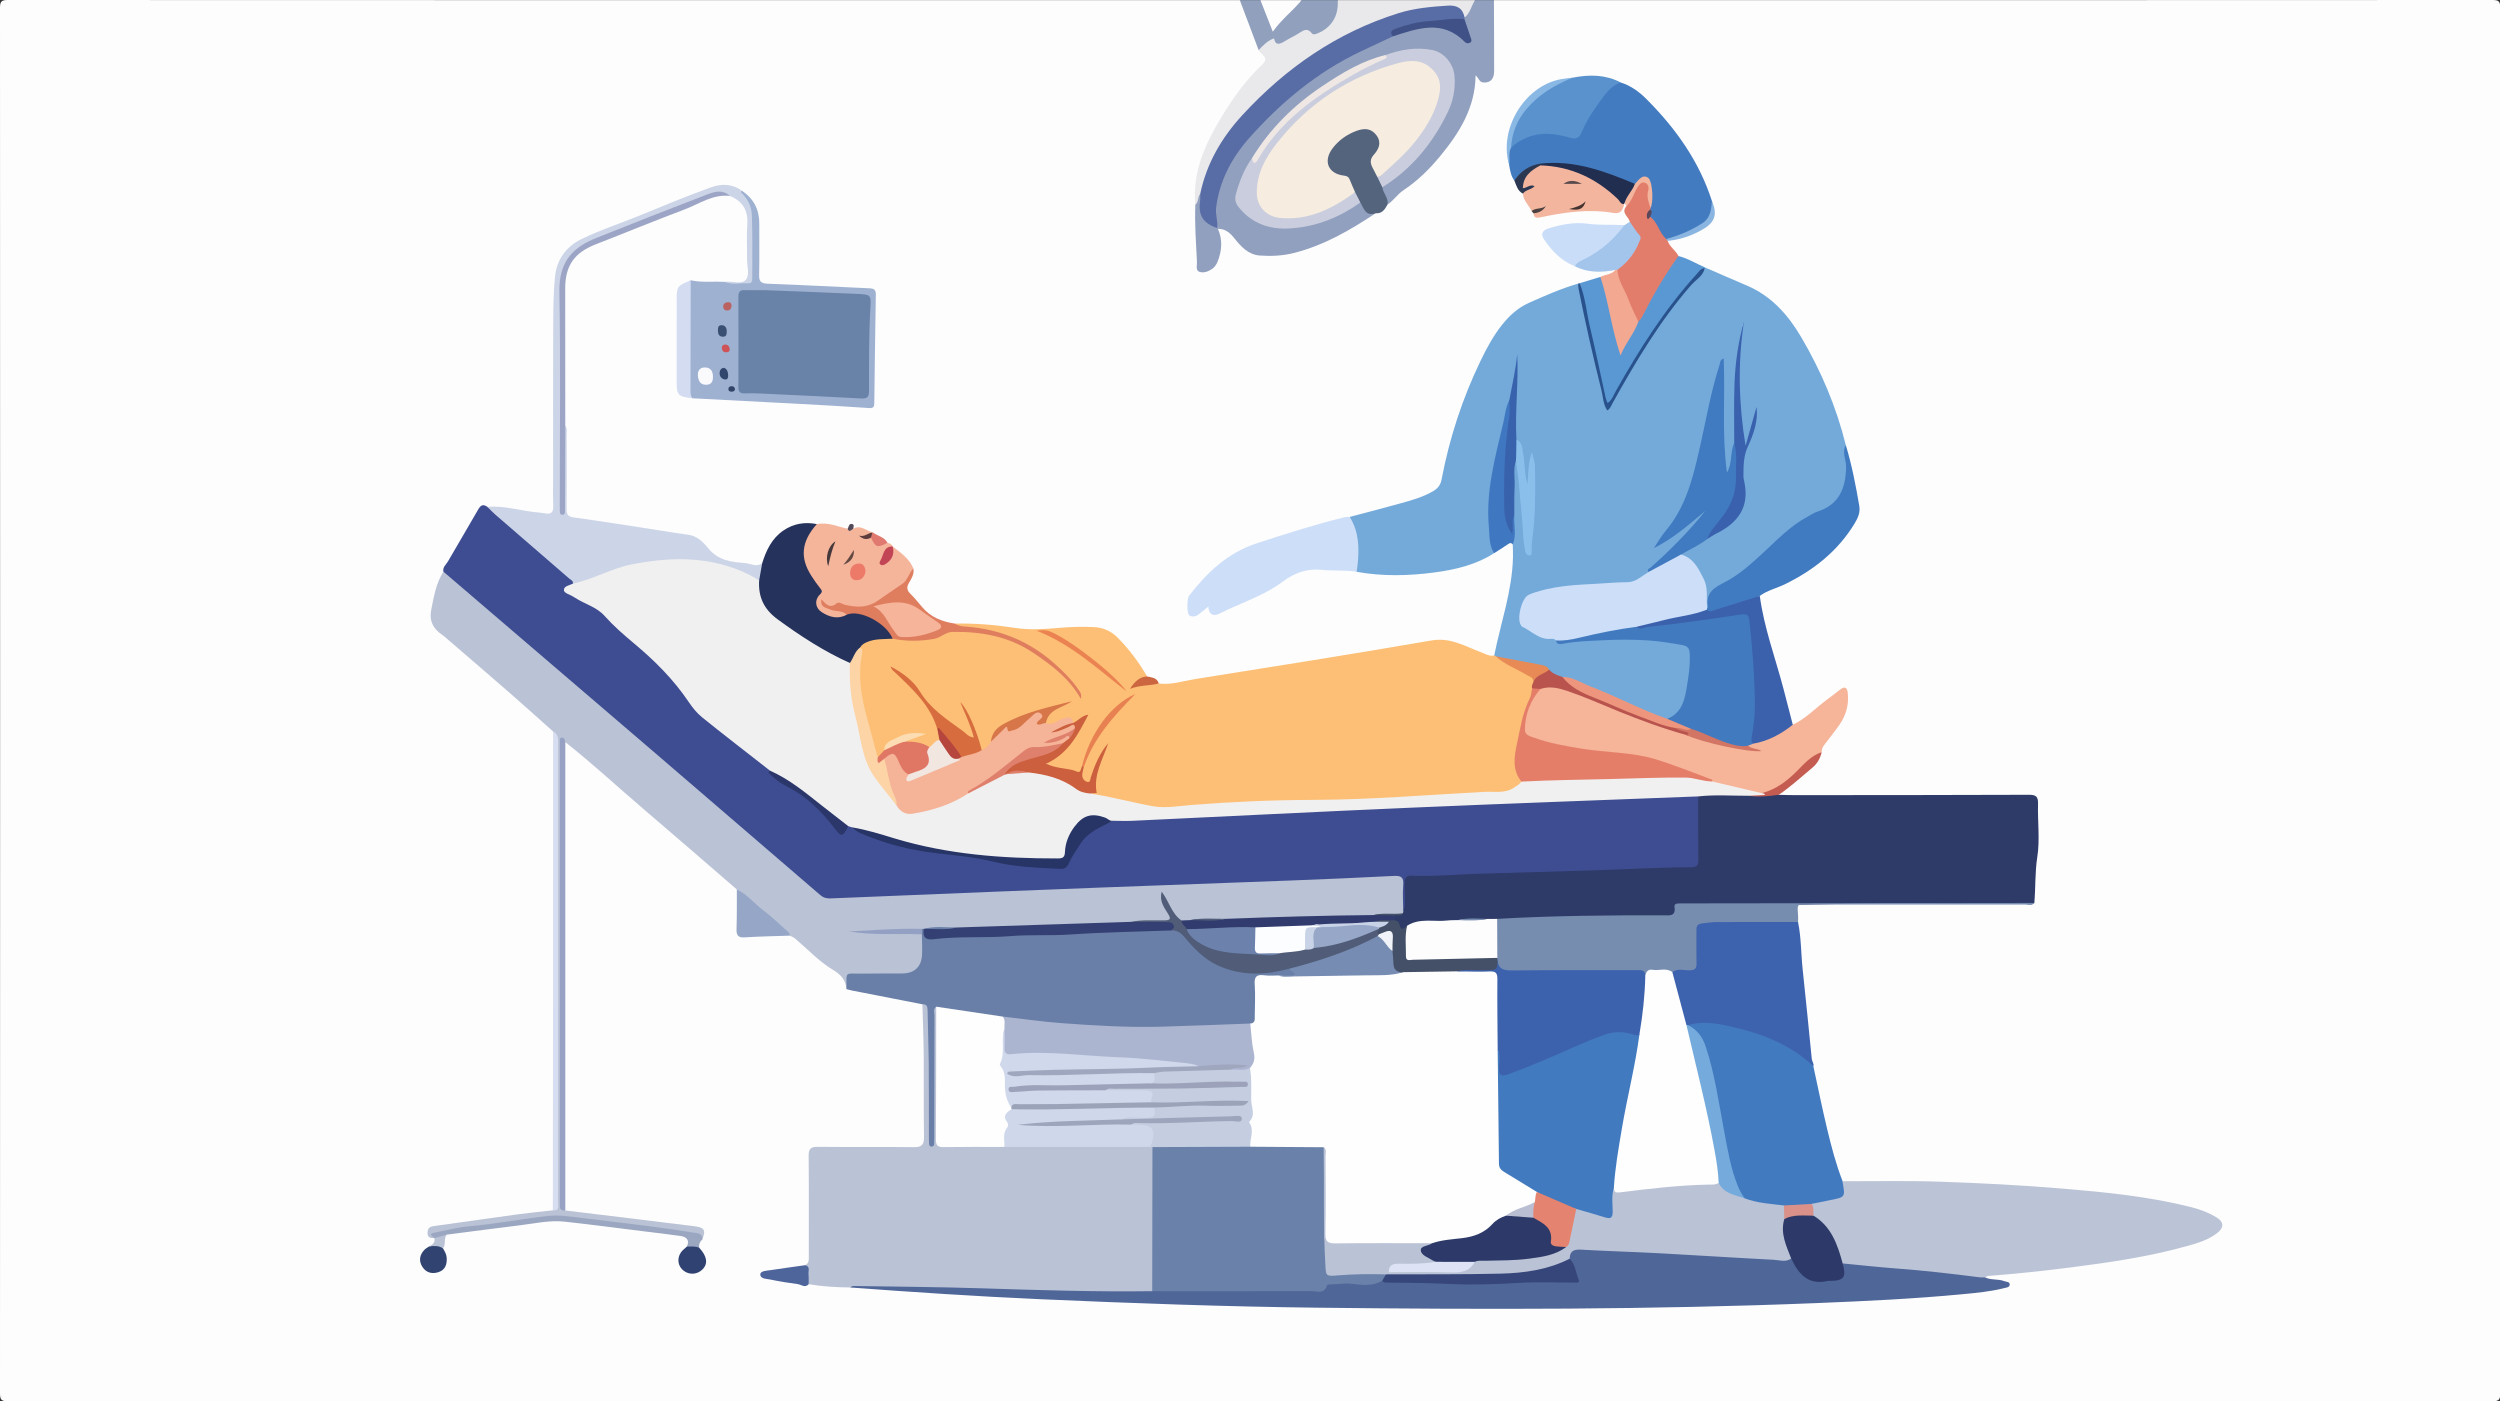 <svg xmlns="http://www.w3.org/2000/svg" xmlns:xlink="http://www.w3.org/1999/xlink" id="Layer_1" x="0px" y="0px" viewBox="0 0 8530 4781" style="enable-background:new 0 0 8530 4781;" xml:space="preserve"><rect x="0" y="0" width="8530" height="4781" fill="#333333" stroke="none"/><g>	<path style="fill:#FDFDFD;" d="M5097.283,0.549C6232.82,0.549,7368.357,0.623,8503.895,0c21.964-0.012,26.918,4.947,26.909,26.908  c-0.6,1575.729-0.6,3151.458,0,4727.187c0.009,21.962-4.946,26.909-26.909,26.904c-2825.662-0.574-5651.324-0.574-8476.985,0  c-21.963,0.004-26.917-4.942-26.909-26.904C0.6,3178.367,0.6,1602.638,0,26.909C-0.008,4.947,4.945-0.008,26.909,0.001  c1401.114,0.607,2802.228,0.547,4203.343,0.547c14.545,7.372,18.194,21.769,22.776,35.503  c14.683,44.003,28.833,88.201,48.818,130.202c28.938,39.104,28.4,39.261-5.369,74.903  c-77.017,81.287-136.199,174.567-181.505,276.589c-25.765,58.019-31.645,119.858-29.095,182.725  c-2.596,64.115,3.886,127.928,6.35,191.868c0.999,25.941,13.905,32.562,35.5,18.14c21.521-14.373,25.428-37.818,29.194-61.012  c3.66-22.539-4.214-44.233-5.004-66.45c4.754-12.852,13.788-11.609,23.666-7.002c14.25,6.646,28.474,14.093,37.41,27.278  c43.035,63.504,104.276,71.306,173.111,58.555c86.775-16.074,163.863-55.094,239.122-98.885  c21.896-12.741,42.475-27.612,64.871-39.489c20.021-3.016,30.741-18.335,42.487-32.311  c41.685-48.102,99.667-77.465,142.264-124.695c51.729-57.356,99.185-117.336,127.963-190.006  c12.975-32.762,22.254-66.14,22.988-101.956c0.483-23.557,6.098-25.566,24.343-11.705c8.324,6.323,16.22,11.157,26.493,5.977  c11.386-5.741,12.426-16.776,12.516-27.625c0.552-67.189,0.002-134.382,0.361-201.571  C5089.583,26.199,5086.998,12.014,5097.283,0.549z"></path>	<path style="fill:#91A0BE;" d="M5097.283,0.549c0.289,80.765,0.856,161.53,0.709,242.294c-0.049,27.35-13.291,39.609-35.509,38.734  c-16.3-0.642-17.046-16.586-27.779-24.272c-1.256,108.933-54.09,194.07-119.499,273.724  c-37.103,45.182-77.993,85.853-127.177,118.425c-19.807,13.117-33.169,35.064-53.742,48.326  c-10.411-18.303-22.297-36.087-20.702-58.638c7.587-13.216,20.982-20.011,32.503-28.741  c88.121-66.774,153.414-150.979,195.898-253.162c13.975-33.612,15.347-68.263,11.647-103.283  c-4.054-38.377-33.3-67.095-70.937-75.66c-52.544-11.958-102.261,1.61-152.235,14.304  c-118.083,39.02-222.821,100.855-313.716,185.567c-53.455,49.818-103.226,103.087-141.323,166.125  c-19.299,35.006-37.23,70.433-48.445,109.19c-6.757,23.351-1.605,41.305,14.333,58.671c53.154,57.915,120.81,66.246,193.213,56.547  c73.83-9.891,138.43-44.712,203.234-78.484c5.177-1.065,10.725,0.222,12.523,4.728c7.951,19.922,25.687,26.14,43.428,32.639  c-86.169,57.365-175.065,108.789-276.625,135.05c-39.397,10.187-78.98,12.172-118.817,9.231  c-39.222-2.896-63.854-30.416-86.532-58.699c-14.801-18.459-30.889-32.92-56.181-32.32c-2.82-1.279-4.858-3.333-6.149-6.139  c-14.786-39.67-6.46-78.97,2.962-117.885c18.352-75.799,58.589-140.447,110.108-197.084  c92.857-102.08,195.557-192.811,317.341-260.202c55.565-30.747,113.574-55.97,171.533-81.466  c36.71-16.844,75.8-24.768,115.472-30.276c39.475-5.481,75.32,3.875,107.909,26.805c9.367,6.591,17.561,15.339,31.265,19.777  c2.9-24.502-10.199-44.148-12.731-65.589c-0.195-2.905,0.078-5.777,0.708-8.616c13.063-19.784,17.996-44.906,38.872-59.619  C5054.322,0.549,5075.802,0.549,5097.283,0.549z"></path>	<path style="fill:#E9E9EC;" d="M5032.841,0.549c-12.802,19.257-16.566,43.941-35.679,59.409  c-23.952-40.257-60.253-32.908-99.04-30.277C4782,37.555,4678.695,82.583,4577.915,134.734  c-106.52,55.121-200.492,128.875-286.02,211.988c-90.666,88.106-162.832,189.408-191.084,316.2  c-6.579,12.349-2.395,31.525-22.312,35.459c-10.592-110.554,32.912-205.414,87.585-296.448  c39.581-65.904,84.289-128.372,140.465-181.474c26.75-25.286-5.154-33.73-12.07-49.421c4.384-25.857,28.398-32.182,45.311-45.59  c3.62-2.87,7.84-3.18,10.164,0.292c16.029,23.953,31.903,7.239,47.229-0.329c13.879-6.854,26.651-15.831,40.155-23.469  c9.73-5.504,19.017-7.383,30.348-3.246c34.7,12.67,83.009-19.447,85.547-56.7c1.001-14.7,3.308-28.678,10.944-41.447  C4720.398,0.549,4876.619,0.549,5032.841,0.549z"></path>	<path style="fill:#91A0BD;" d="M4564.176,0.549c4.306,54.135-22.693,96.67-72.475,114.713c-6.069,2.2-12.255,3.181-16.09-1.913  c-14.053-18.666-27.305-10.736-42.292-0.987c-16.289,10.596-34.284,18.547-50.759,28.887c-18.133,11.38-31.72,13.133-35.414-10.413  c-22.096,7.735-37.509,23.81-52.666,40.199c-21.41-56.827-42.819-113.657-64.228-170.487c23.433,0,46.866,0,70.3,0  c13.391,7.014,17.046,20.301,21.416,33.153c4.052,11.916,8.369,23.752,12.338,35.684c5.793,17.414,11.943,22.782,26.152,5.625  c14.784-17.85,32.712-32.979,48.773-49.773c9.459-9.891,19.874-18.276,31.92-24.69C4482.159,0.549,4523.167,0.549,4564.176,0.549z"></path>	<path style="fill:#FDFDFE;" d="M4441.151,0.549c-29.951,36.506-68.237,64.941-98.349,107.652  c-15.479-39.441-28.865-73.547-42.251-107.652C4347.418,0.549,4394.285,0.549,4441.151,0.549z"></path>	<path style="fill:#73AADA;" d="M4605.145,1763.726c59.038-15.671,118.245-30.738,177.052-47.229  c37.481-10.511,75.1-21.106,109.004-41.43c15.075-9.037,23.981-20.76,27.412-38.806c26.709-140.507,70.551-275.53,132.727-404.413  c20.774-43.062,43.326-85.359,73.18-122.926c25.056-31.529,54.352-58.649,91.87-75.413c55.127-24.632,110.373-48.945,168.48-65.958  c16.648,28.607,16.915,61.527,23.771,92.609c23.657,107.249,48.965,214.093,76.563,329.033  c96.589-171.179,192.074-335.29,326.757-471.7c2.294-1.855,4.858-3.189,7.682-4.024c46.504,20.151,92.861,40.651,139.544,60.376  c83.861,35.433,140.682,98.759,185.884,175.483c68.256,115.857,120.309,238.17,152.617,368.778  c-4.031,11.726,0.266,22.918,3.084,33.847c11.142,43.199,3.316,85.314-8.939,126.345c-9.57,32.045-36.438,51.166-65.523,62.967  c-81.606,33.109-143.562,92.418-206.184,150.726c-47.992,44.686-97.853,86.359-157.191,115.112  c-17.902,8.674-26.643,20.676-26.303,40.944c0.17,10.134,3.661,24.575-13.875,26.571c-7.166-8.006-7.008-18.039-6.544-27.605  c3.229-66.593-27.22-115.323-80.024-152.412c-3.37-15.212,10.557-16.535,18.483-21.344c23.084-14.007,47.451-25.89,69.311-41.987  c23.951-16.783,48.871-32.062,73.013-48.529c32.188-21.954,49.263-50.496,47.68-90.978c-1.104-28.26-6.139-56.493-4.83-84.435  c1.426-30.44,4.75-60.308,20.965-89.436c18.648-33.499,24.507-73.254,30.722-102.2c-6.496,25.703-14.269,60.669-26.965,94.156  c-2.291,6.041-2.576,14.716-11.287,15.095c-10.33,0.45-12.106-8.493-13.486-16.03c-2.456-13.409-4.585-26.958-5.749-40.506  c-9.943-115.753-9.578-231.232,10.769-346.054c0.745-4.204,3.092-8.088,3.992-12.291c-0.213-4.069-5.518,1.167-1.797-0.02  c1.24-0.396,1.586,0.415,1.153,2.456c-14.358,67.724-19.883,136.448-22.095,205.434c-2.028,63.281,2.496,126.665-2.273,189.919  c-7.414,28.348-8.542,57.703-13.599,86.425c-1.577,8.954-2.45,22.34-14.573,22.181c-11.545-0.151-13.279-12.538-15.102-22.175  c-2.898-15.319-5.958-30.608-5.977-46.338c-0.116-99.449-0.036-198.898-0.018-297.149  c-30.292,85.495-44.882,176.119-63.878,265.615c-12.987,61.187-30.85,120.941-49.788,180.342  c-12.244,38.405-37.128,70.566-60.165,103.221c-12.622,17.891-25.191,35.766-39.79,58.18  c47.135-34.643,90.048-66.507,128.769-103.601c2.817-2.698,5.527-5.539,8.635-7.886c6.96-5.256,15.767-13.607,23.013-6.311  c7.551,7.604-1.603,16.22-6.947,22.659c-53.036,63.903-113.011,121.017-174.055,177.07c-5.429,4.986-14.327,6.751-15.102,16.162  c-22.114,24.119-49.001,38.367-82.159,37.946c-44.038-0.559-87.488,5.443-131.053,10.365c-6.802,0.769-13.751,2.096-20.412,0.875  c-56.314-10.321-107.093,13.913-159.233,26.962c-33.637,8.418-55.003,69.198-32.821,93.076  c19.932,21.456,45.078,40.254,76.832,44.672c12.385,1.723,25.635,1.254,35.708,10.898c24.388,15.82,48.992,0.613,73.284-0.173  c67.869-2.196,135.368-11.167,203.667-5.986c47.595,3.61,95.291,4.977,142.044,15.607c35.711,8.119,42.217,15.467,42.438,51.444  c0.289,46.967-5.476,93.429-18,138.644c-9.324,33.657-24.583,63.999-61.203,76.476c-16.52,3.452-30.33-5.159-44.555-10.845  c-94.891-37.931-186.425-83.726-281.846-120.465c-11.856-4.565-23.241-9.955-36.229-10.142  c-20.705-2.556-37.543-12.65-52.322-26.775c-24.429-18.399-54.568-17.992-82.438-24.847c-30.868-7.591-63.251-8.295-93.224-20.22  c-2.699-1.827-4.481-4.315-5.38-7.436c22.297-111.408,61.26-219.641,63.936-334.775c0.339-14.598-0.42-29.222-0.671-43.833  c-4.052-33.821-0.759-67.863-3.164-101.745c-0.33-49.341-0.383-98.676,0.017-148.005c0.108-13.279-1.545-27.466,10.035-37.846  c7.994-0.939,10.782,5.418,10.836,10.684c0.355,34.204,14.471,65.996,15.044,100.556c1.06,63.973,9.773,127.468,20.053,190.737  c14.718-97.31,17.854-194.906,13.405-294.631c-9.82,27.19,1.957,56.222-13.986,82.682c-18.202-14.321-17.702-33.465-18.915-51.105  c-1.74-25.309-5.58-50.259-9.392-75.258c-1.968-12.909-8.495-23.635-16.054-33.908c-8.87-55.961-6.667-112.245-1.584-168.16  c3.175-34.927,4.787-69.932,7.722-92.52c-1.428,34.432-4.927,80.924-18.831,125.996c-31.416,138.922-76.759,275.405-68.976,420.947  c1.821,34.048,10.697,67.171,10.069,101.309c-62.214,39.946-132.277,56.348-204.089,65.847  c-88.285,11.678-176.78,13.692-264.974-2.236c-5.776-6.233-6.825-13.77-5.674-21.744c7.516-52.032,3.083-102.646-17.542-151.429  C4603.683,1773.39,4603.12,1768.51,4605.145,1763.726z"></path>	<path style="fill:#3E4D91;" d="M1512.84,1950.438c-3.09-15.573,9.611-24.426,16-35.568  c33.91-59.142,69.237-117.474,102.899-176.753c8.694-15.311,17.241-18.729,31.276-8.643c32.151,15.119,56.664,40.712,82.426,63.677  c65.104,58.033,131.696,114.307,197.386,171.636c8.168,7.128,20.947,12.674,16.266,27.799  c-26.796,21.047-28.584,25.397,3.698,38.666c86.797,35.676,144.228,107.339,212.552,165.714  c68.308,58.36,130.872,121.695,181.818,196.444c30.431,44.649,71.865,79.607,118.274,106.919  c57.704,33.96,99.846,85.856,151.893,126.179c4.946,12.389,14.868,20.27,25.332,27.551c13.597,9.461,26.949,19.476,41.78,26.852  c61.608,30.639,108.206,78.56,151.138,130.638c23.944,29.045,23.584,29.341,49.8,3.792c6.572-1.429,11.492,1.474,15.873,5.916  c75.569,41.015,157.509,63.315,241.518,75.481c98.222,14.224,197.111,24.012,294.2,45.324  c48.966,10.749,99.162,6.196,148.273,14.176c25.702,4.176,42.43-6.813,53.468-30.265c31.595-67.132,82.047-112.838,154.646-132.545  c49.494-5.285,99.274-3.834,148.876-6.429c98.2-5.137,196.561-8.973,294.745-14.274c148.782-8.032,297.701-12.881,446.481-20.954  c60.214-3.267,120.663-5.412,180.984-7.951c134.265-5.652,268.659-8.066,402.827-16.149c50.55-3.045,101.262-3.163,151.841-5.01  c70.057-2.558,140.012-9.862,210.265-7.756c39.011,1.17,77.552-8.562,116.71-5.755c13.51,0.969,27.498-0.922,39.48,7.735  c7.295,8.94,7.877,19.769,7.975,30.494c0.541,59.478,0.89,118.965-0.086,178.434c-0.554,33.732-8.093,42.176-41.951,41.72  c-81.94-1.105-163.695,4.759-245.425,7.643c-151.855,5.359-303.841,6.738-455.642,14.906  c-66.069,3.556-132.385,5.465-198.608,7.044c-59.604,1.421-59.334,0.369-59.938,58.83c-0.188,18.182,3.813,37.303-8.031,53.832  c-17.504,1.825-13.703-12.578-14.473-21.156c-2.005-22.331-0.998-44.847-0.746-67.274c0.216-19.25-8.856-25.82-27.224-24.53  c-100.146,7.031-200.552,7.694-300.799,11.851c-147.96,6.135-295.883,12.689-443.898,17.742  c-102.221,3.49-204.534,6.049-306.671,11.318c-143.046,7.38-286.182,11.93-429.258,18.118  c-140.147,6.061-280.245,12.91-420.483,16.746c-27.896,0.763-50.118-7.063-71.672-25.628  c-148.518-127.93-297.556-255.256-445.999-383.279c-131.451-113.368-263.526-226.015-394.992-339.365  c-135.892-117.167-271.481-234.681-408.729-350.264C1521.261,1967.619,1514.781,1960.643,1512.84,1950.438z"></path>	<path style="fill:#FDBF75;" d="M5098.317,2236.32c1.72,0.999,3.441,1.999,5.162,2.998c37.679,17.127,73.474,37.835,109.708,57.71  c11.98,6.572,24.131,12.976,23.86,29.482c-0.688,8.958-3.022,17.714-3.117,26.761c-0.055,12.894-3.216,25.37-8.613,36.659  c-28.963,60.584-36.007,126.546-47.877,191.319c-3.779,20.625-0.586,40.555,8.149,59.686c4.365,9.56,10.955,18.672,8.02,30.275  c-17.026,27.991-44.406,36.653-74.546,38.436c-127.355,7.535-255.116,9.106-382.205,19.218  c-139.261,11.08-278.52,7.748-417.768,11.377c-82.629,2.154-165.327,8.015-247.867,14.648  c-75.643,6.079-151.392,13.116-225.439-14.188c-39.329-14.502-82.746-12.262-122.649-25.387c-0.562-0.676-1.181-1.428-1.802-2.18  c18.824-13.889,7.372-34.087,10.606-51.216c7.234-38.303,21.258-74.104,39.195-108.52c-15.491,29.053-27.41,59.581-38.569,90.513  c-4.572,12.672-6.558,33.34-26.994,26.432c-20.396-6.896-23.046-24.346-13.157-43.182c0.896-1.706,1.257-3.684,1.797-5.552  c21.071-88.869,83.959-169.062,153.406-234.362c-75.876,53.838-124.294,133.709-151.8,227.674  c-3.677,22.461-14.178,27.751-36.812,20.232c-21.875-7.267-46.05-7.238-68.567-13.696c-7.297-2.094-16.167-3.386-18.055-12.615  c-1.896-9.264,5.41-14.381,11.801-18.426c51.93-32.863,87.8-78.687,108.665-135c-8.892,3.125-16.65,13.354-28.982,13.159  c-20.352-21.781-40.297-6.194-60.486,0.489c-13.438,4.448-28.266,18.076-38.794-4.43c5.097-50.679,48.842-53.046,82.96-67.823  c-70.093,26.914-145.496,38.821-212.313,76.363c-24.673,13.863-42.782,29.902-48.471,58.047  c-7.405,14.886-15.947,28.536-34.44,31.131c-10.737-4.179-12.524-14.26-14.964-23.584c-11.386-43.504-30.254-84.103-48.446-124.965  c11.922,26.564,22.984,53.483,33.798,80.506c3.296,8.236,7.635,17.366-1.127,24.018c-7.355,5.583-15.495,0.56-21.346-4.209  c-51.698-42.141-114.005-71.064-151.257-131.265c-23.018-37.198-57.536-65.91-92.551-92.692c-3.155-2.322-2.6,4.398-1.191,0.756  c0.283-0.731,1.241-0.578,2.666,0.692c62.914,56.053,124.593,113.015,146.226,199.372c2.287,11.192,7.249,22.134,3.323,33.942  c-11.298,11.739-21.549,25.059-39.681,26.68c-25.501-8.448-52.412-10.771-78.237-17.798c-6.766-11.544,3.939-12.693,9.972-15.58  c14.937-7.15,30.961-10.926,47.491-12.641c-47.652,7.172-99.009,6.521-126.48,57.693c-8.661,8.688-11.883,26.946-30.854,17.632  c-39.505-112.12-75.124-224.906-58.328-346.476c1.205-8.725,1.092-17.409,0.956-26.148c7.01-22.083,27.089-25.577,45.287-31.337  c21.567-6.825,43.886-6.018,66.106-5.209c54.305,8.298,109.432,14.534,161.236-7.834c30.072-12.984,59.615-16.666,90.989-15.088  c116.242,5.843,216.856,48.094,304.01,125.753c27.878,24.841,54.021,50.214,72.724,77.016  c-86.193-112.687-196.555-176.978-334.438-203.257c-14.488-2.761-29.41-0.257-43.689-3.051  c-13.108-2.564-29.885,0.597-35.687-17.486c69.214-1.659,137.748,4.292,206.209,14.828c49.218,7.575,99.322,3.939,148.648-0.359  c39.937-3.481,79.699-4.453,119.458-2.58c30.864,1.455,58.421,13.68,80.65,36.217c39.141,39.683,72.172,83.98,100.21,132.075  c-11.426,12.151-29.01,15.683-38.714,28.366c25.195-3.709,51.395-11.498,78.427-4.24c42.413,5.55,82.643-8.48,123.503-14.979  c269.246-42.826,538.56-85.37,807.184-131.858c65.215-11.286,114.692,20.081,169.411,40.424  C5068.223,2231.04,5081.688,2240.286,5098.317,2236.32z"></path>	<path style="fill:#BAC2D5;" d="M1512.84,1950.438c237.103,203.073,474.317,406.018,711.274,609.26  c191.813,164.521,383.381,329.329,574.794,494.315c10.6,9.137,21.713,11.916,34.867,11.375  c187.147-7.695,374.296-15.361,561.45-22.905c117.958-4.754,235.919-9.462,353.89-13.887  c218.387-8.193,436.793-15.917,655.172-24.326c116.963-4.504,233.918-9.417,350.801-15.573c25.183-1.327,35.059,4.122,32.76,31.337  c-2.535,30.005-0.101,60.431,0.17,90.673c0.955,3.876-0.185,6.985-3.403,9.345c-20.479,8.99-42.098,3.851-63.195,4.75  c-12.658,0.539-25.132,1.182-37.324,4.88c-6.704,1.448-13.516,2.279-20.308,2.052c-101.196-3.384-202.091,9.779-303.233,5.955  c-58.509-2.212-116.391,9.035-174.811,6.014c-40.795-0.847-81.636-3.846-122.305,2.114c-9.934,2.162-19.935,2.814-29.971,0.901  c-36.424-13.345-42.103-50.911-62.174-76.923c0.393,8.007,5.029,15.388,8.787,22.978c3.875,7.826,8.775,15.125,12.618,22.961  c10.925,22.277,6.947,30.258-17.875,31.726c-30.998,1.833-62.105,0.305-93.165,0.709c-9.908,0.129-18.999,3.701-28.608,5.327  c-58.261,4.353-116.761,5.118-174.917,6.258c-90.449,1.774-180.715,8.512-271.26,8.271c-46.51-0.124-93.077,6.949-139.842,4.896  c-36.714-0.938-73.465-3.557-110.102,1.706c-1.716,0.483-3.437,0.876-5.151,1.356c-3.485,0.802-7.009,1.288-10.56,1.607  c-79.176-1.281-158.405,6.114-237.559-0.208c67.733,7.085,135.632-1.31,203.417,1.082c13.508,0.477,27.469-1.773,39.73,6.459  c14.765,35.1,13.016,70.927-1.08,104.89c-11.41,27.493-35.809,40.196-65.831,40.718c-45.875,0.798-91.782,1.199-137.619-0.044  c-26.287-0.712-46.876,2.112-47.787,34.708c-0.105,3.738-3.445,6.882-6.178,9.717c-3.168-31.038-17.53-48.529-46.888-66.165  c-47.287-28.406-86.226-70.662-128.952-106.76c-4.956-4.187-11.567-6.417-17.41-9.555  c-62.138-50.459-123.367-101.962-180.996-157.599c-107.319-92.578-214.277-185.58-322.07-277.602  c-87.811-74.964-172.473-153.61-263.16-225.211c-16.498,7.261-9.376,22.046-9.404,33.376  c-0.467,186.236-0.332,372.474-0.33,558.711c0.004,321.771-0.061,643.542,0.175,965.313c0.01,14.035-4.723,29.789,9.576,40.717  c86.547,10.448,173.102,20.826,259.637,31.368c58.647,7.145,117.222,14.901,175.913,21.652  c39.176,4.506,45.109,12.358,31.799,45.826c-40.139-23.248-85.781-25.098-129.761-30.479  c-108.193-13.236-216.407-26.383-324.57-39.877c-55.152-6.88-108.933,3.784-162.763,10.732  c-71.315,9.205-142.348,20.691-213.929,27.976c-22.357,2.275-43.32,11.573-65.969,12.551c-8.789,0.379-13.073,7.594-16.896,14.575  c-14.075,0.411-24.706-1.66-23.443-20.433c1.153-17.133,10.858-19.311,24.978-21.217c92.899-12.541,185.632-26.309,278.516-38.968  c41.207-5.616,82.639-9.581,123.969-14.295c13.293-10.136,9.263-24.79,9.272-37.957c0.197-302.33,0.142-604.66,0.143-906.99  c0-214.557-0.005-429.114,0.033-643.671c0.003-15.651,0.834-31.345-8.588-45.151c-49.329-43.904-98.312-88.206-148.072-131.616  c-68.116-59.425-136.814-118.184-205.29-177.195c-8.09-6.971-15.843-14.493-24.632-20.464  c-29.911-20.317-45.479-46.57-38.178-83.869C1479.962,2036.954,1487.391,1990.867,1512.84,1950.438z"></path>	<path style="fill:#2E3B68;" d="M4786.525,3116.067c0.179-1.873,0.676-3.657,1.492-5.357c9.888-32.31,3.723-65.441,4.239-98.139  c0.304-19.221,6.493-25.543,25.472-24.781c78.772,3.165,157.36-4.567,236.01-6.871c129.116-3.783,258.239-7.585,387.358-11.475  c109.631-3.303,219.188-10.221,328.927-10.369c19.382-0.026,25.123-6.691,24.859-25.478c-1.01-72.076-0.718-144.171-0.912-216.259  c3.925-13.525,15.894-13.071,25.873-13.169c47.055-0.461,94.162-3.084,141.157,1.566c24.785,6.986,49.897,6.024,74.969,2.286  c11.606-1.73,22.992-4.865,33.186,3.928c18.483,0.379,36.966,1.098,55.45,1.086c266.118-0.174,532.238-0.147,798.352-1.202  c24.229-0.096,31.501,6.533,30.815,30.957c-1.695,60.382,6.712,121.962-2.494,180.946c-8.23,52.723-5.636,104.885-10.155,157.112  c-9.673,7.17-20.787,3.509-31.138,3.52c-245.788,0.242-491.688-4.268-737.319,1.919c-139.274,3.509-278.471,2.32-417.673,5.021  c-16.53,0.321-30.102,2.512-36.275,21.839c-6.372,19.948-25.414,18.727-41.876,18.878c-65.345,0.6-130.721-0.972-196.037,0.511  c-111.021,2.521-222.113,3.42-332.983,10.821c-11.668,0.779-23.385,1.204-35.04-0.275c-12.775,0.11-25.566,1.008-38.346,0.181  c-33.015,0.087-66.158-3.838-98.96,3.004c-32.823,4.848-65.887,2.548-98.832,2.323c-23.88-0.164-46.363,3.139-67.054,15.396  c-18.483,17.693-32.599,13.442-43.552-8.484c-2.939-5.883-8.585-10.035-11.729-15.941c-2.295-6.139-2.188-12.024,1.883-17.474  C4765.503,3116.074,4777.725,3124.691,4786.525,3116.067z"></path>	<path style="fill:#BAC2D5;" d="M2901.649,4392.946c-47.737-0.664-95.328-3.152-142.467-11.332  c-13.352-19.914-4.889-43.711-11.543-64.818c14.092-7.422,11.989-20.565,11.982-33.179c-0.065-113.176,0.666-226.36-0.553-339.523  c-0.263-24.402,6.776-31.372,31.111-31.099c109.271,1.222,218.575-0.32,327.84,1.106c27.537,0.359,35.061-8.675,34.648-35.271  c-1.449-93.642-0.185-187.323-0.995-280.979c-0.494-57.094-2.902-114.172-4.449-171.257c13.739-6.9,19.824,0.904,23.472,12.545  c2.348,7.494,2.244,15.386,2.535,23.185c5.111,137.306,6.961,274.654,5.546,369.244c0.317-90.605-0.602-224.014-0.081-357.417  c0.056-14.352-7.569-34.393,15.699-41.002c10.815,13.532,8.232,29.692,8.265,45.044c0.265,124.954,0.101,249.909,0.16,374.864  c0.024,50.917,0.097,50.755,52.281,51.028c57.594,0.301,115.194-1.042,172.79,0.698c157.782-1.779,315.556-0.583,473.33-0.606  c7.796-0.001,15.583,0.597,23.083,3.13c3.733,1.422,6.958,3.609,9.732,6.476c8.231,13.254,6.922,28.171,6.942,42.701  c0.183,135.654,0.187,271.308-0.008,406.961c-0.021,14.504,1.468,29.475-7.3,42.576c-11.424,9.769-25.453,8.589-38.992,8.927  c-170.682,4.259-341.262-3.296-511.796-7.378c-77.915-1.864-156.114,0.025-233.765-5.866c-65.029-4.934-130.19-5.268-195.153-10.31  C2936.643,4390.049,2918.969,4388.752,2901.649,4392.946z"></path>	<path style="fill:#697FA7;" d="M3194.349,3434.846c-11.158,8.009-5.753,19.771-5.793,29.637  c-0.556,138.397-0.576,276.795-0.749,415.193c-0.01,7.791-0.025,15.591-0.418,23.367c-0.275,5.448-3.181,9.329-9.004,9.131  c-5.859-0.2-8.22-4.516-8.518-9.78c-0.384-6.804-0.419-13.633-0.431-20.451c-0.16-85.768,0.206-171.54-0.596-257.302  c-0.555-59.345-2.992-118.671-3.932-178.016c-0.203-12.873-3.157-20.943-17.687-20.03  c-79.743-15.568-159.492-31.107-239.221-46.748c-6.63-1.301-13.127-3.277-19.687-4.939c-0.42-63.849-6.282-51.931,51.042-52.895  c46.526-0.782,93.074-0.181,139.608-0.58c41.034-0.352,64.908-22.542,67.033-63.768c1.195-23.178-0.316-46.497-0.608-69.752  c-3.963-6.375-3.685-12.572,0.78-18.593c1.961,0.002,3.923,0.005,5.884,0.007c12.105,26.154,33.746,28.656,58.574,23.925  c10.511-2.004,21.215-3.557,31.92-3.239c99.295,2.958,198.279-6.467,297.55-6.974c123.413-0.631,246.647-9.939,369.938-15.947  c26.277-1.28,52.539-0.871,78.773-0.667c26.22-1.126,45.325,9.576,62.119,30.505c83.498,104.063,191.506,136.838,320.151,106.481  c10.357-2.444,20.762-5.658,31.559-1.814c6.089,3.056,11.984,6.55,16.279,11.833c8.573,10.545,5.4,17.837-7.305,20.586  c-16.142,3.492-32.724,0.777-49.03,2.563c-77.388,1.293-70.151-10.293-70.651,70.145c-0.121,19.473,0.644,38.965-0.714,58.415  c-1.186,16.97-7.427,30.263-26.07,33.991c-40.698,3.638-81.697,5.333-122.31,6.293c-105.048,2.484-210.056,12.492-315.167,6.939  c-134.997-7.132-270.155-13.252-403.939-34.628c-69.28-8.818-138.045-21.25-207.24-30.792  C3207.498,3445.704,3199.511,3442.941,3194.349,3434.846z"></path>	<path style="fill:#BBC3D6;" d="M6286.918,4030.386c110.317,0.255,220.732-2.324,330.927,1.48  c139.018,4.8,278.104,11.824,416.703,23.385c148.02,12.347,296.125,26.805,440.868,63.279c28.502,7.183,55.882,17.099,81.51,31.6  c33.507,18.96,34.105,39.004,1.98,61.597c-30.884,21.72-66.812,31.504-102.275,41.318c-127.63,35.319-258.297,54.234-389.4,71.117  c-94.476,12.167-189.118,22.064-284.055,29.491c-3.517,0.274-6.833,3.111-10.243,4.753c-9.397,9.91-21.306,8.152-32.909,6.721  c-137.49-16.962-275.195-31.625-413.57-39.27c-11.779-0.651-23.18-3.25-34.092-7.693c-8.888-3.81-12.618-11.795-15.229-20.211  c-18.158-58.524-46.011-110.949-94.093-150.809c-4.323-13.271-6.573-26.737-3.654-40.655c8.65-11.215,21.68-11.606,34.046-13.759  c15.304-2.665,30.532-5.677,45.599-9.544c17.86-4.585,31.256-11.621,23.628-34.091  C6280.471,4042.648,6280.817,4035.551,6286.918,4030.386z"></path>	<path style="fill:#4F6698;" d="M6287.167,4310.825c61.708,5.887,123.337,12.827,185.14,17.417  c94.754,7.036,189.043,17.978,283.234,30.081c5.706,0.733,11.589,0.089,17.389,0.085c20.621,10.222,44.36,4.52,65.317,12.752  c6.891,2.707,18.472,1.928,18.862,10.677c0.482,10.822-11.493,11.316-19.433,13.324c-47.448,11.995-96.126,16.363-144.6,20.958  c-163.249,15.474-327.01,23.243-490.807,29.874c-568.776,23.023-1137.811,22.37-1706.841,15.879  c-315.212-3.596-630.279-15.012-945.207-28.929c-216.403-9.563-432.555-23.87-648.574-39.995c4.082-5.505,10.1-5.18,15.908-5.082  c143.193,2.436,286.44,3.225,429.566,7.796c194.719,6.219,389.394,12.535,584.245,9.832c14.166-11.837,31.3-9.094,47.593-9.115  c162.583-0.211,325.165-0.119,487.748-0.12c20.44,0,38.775-1.802,57.353-15.243c19.72-14.268,46.601-13.839,70.713-11.213  c40.07,4.363,79.6,3.824,119.066-4.016c128.279-0.66,256.513,12.979,384.652,6.187c81.698-4.331,163.23-3.235,244.833-4.778  c30.319-0.573,32.152-3.406,22.599-32.408c-4.558-13.838-10.206-27.298-14.424-41.285c3.908-31.441,8.654-36.207,39.829-37.458  c78.929-3.172,157.58,4.517,236.271,7.968c82.543,3.619,165.086,9.202,247.596,14.328c76.666,4.763,153.319,10.921,230.114,12.753  c15.791-0.594,22.069,12.229,27.041,22.808c19.75,42.024,52.666,55.534,96.58,48.65c5.662-0.887,11.584-0.005,17.377-0.263  c31.1-1.387,35.593-5.946,37.185-37.875C6283.733,4319.567,6283.692,4314.749,6287.167,4310.825z"></path>	<path style="fill:#427AC0;" d="M6286.918,4030.386c-0.041,0.962-0.267,1.959-0.096,2.882c9.553,51.627,9.542,51.557-43.518,61.803  c-20.708,3.999-41.342,8.39-62.009,12.603c-28.999,15.623-60.533,13.677-91.836,13.315c-46.463-5.241-94.055-4.797-137.338-26.57  c-31.725-29.453-40.923-69.812-51.025-109.155c-21.789-84.854-33.881-171.677-50.444-257.599  c-9.199-47.713-19.623-95.201-34.184-141.713c-9.555-30.52-22.902-57.84-50.961-75.655c-4.152-2.636-7.241-6.441-7.79-11.708  c7.985-16.95,23.926-14.238,38.009-14.651c91.408-2.676,176.709,22.59,259.017,59.192c30.044,13.361,60.052,27.437,87.158,46.77  c18.469,13.173,34.497,28.245,45.317,48.394c15.518,71.157,29.908,142.585,46.898,213.39  C6248.609,3912.087,6264.296,3972.306,6286.918,4030.386z"></path>	<path style="fill:#F6B499;" d="M6117.009,2472.778c45.503-21.35,79.299-58.663,119.275-87.553  c14.177-10.246,27.752-21.323,41.637-31.977c19.049-14.616,25.161-5.416,26.971,14.068c3.586,38.605-6.62,73.471-28.284,104.971  c-13.218,19.219-27.974,37.379-41.95,56.08c-8.622,11.537-19.812,21.826-19.099,38.062  c-45.463,33.302-81.865,76.953-126.716,110.948c-24.459,18.539-51.751,30.335-82.376,34.144  c-49.113-7.652-96.598-23.166-145.892-30.01c-7.615-1.057-15.207-3.827-20.007-10.788c-25.419-13.918-54.723-18.311-80.419-30.798  c-102.104-49.619-212.281-60.865-322.851-72.162c-65.882-6.731-131.243-18.037-194.229-39.368  c-47.942-16.236-52.18-28.066-41.728-78.654c6.433-31.141,23.313-57.424,33.546-86.638c3.084-8.805,10.356-13.84,18.527-17.628  c29.667-12.478,58.682-7.732,88.222,1.816c77.887,25.175,151.429,61.188,227.793,90.113  c60.924,23.076,122.821,43.396,184.366,64.651c78.442,25.993,159.106,43.007,240.052,58.875  c-12.098-1.866-24.938-2.379-30.873-16.083c3.262-7.941,10.91-9.52,17.713-12.336c36.587-9.315,70.468-24.838,102.69-44.374  C6093.92,2481.745,6103.839,2473.585,6117.009,2472.778z"></path>	<path style="fill:#778DB0;" d="M5108.233,3135.254c188.819-10.989,377.839-12.622,566.904-12.189  c20.122,0.046,43.684,4.995,38.235-29.237c-1.353-8.501,5.818-11.271,13.548-11.276c7.802-0.005,15.604-0.139,23.405-0.149  c396.933-0.523,793.866-1.04,1190.799-1.555c-8.157,10.805-19.841,5.514-29.674,5.524c-245.471,0.245-490.941,0.026-736.412-0.048  c-46.963-0.014-42.417-5.495-39.85,42.02c0.313,5.797-0.195,11.639-0.324,17.46c-11.739,11.918-27.04,9.384-41.302,9.462  c-71.993,0.395-143.989,0.153-215.984,0.185c-11.674,0.005-23.358-0.235-35.016,0.487c-40.45,2.507-44.351,6.66-44.692,47.167  c-0.229,27.235,0.167,54.47-0.38,81.709c-0.457,22.69-11.39,33.911-34.143,34.24c-17.504,0.253-35.018,0.532-52.474,1.588  c-34.363-2.444-68.76-5-102.224,7.059c-16.045-9.288-33.755-8.216-51.239-8.226c-133.362-0.073-266.724,0.145-400.086-0.13  c-43.939-0.09-46.211-2.339-52.923-43.476c-1.172-3.5-1.989-7.08-2.629-10.707c-3.382-34.323-1.5-68.736-1.494-103.117  C5100.279,3152.479,5101.035,3142.829,5108.233,3135.254z"></path>	<path style="fill:#3D63AE;" d="M5706.023,3316.854c18.392-13.844,39.473-5.632,59.152-6.136  c17.878-0.458,23.892-6.236,23.41-23.952c-1.007-37.018,0.075-74.088-0.443-111.126c-0.202-14.432,1.915-22.784,19.704-24.987  c17.364-2.15,34.534-4.621,52.079-4.62c91.646,0.005,183.292-0.138,274.938-0.229c11.203,53.565,9.991,108.355,15.934,162.461  c11.164,101.636,20.592,203.463,31.035,305.18c0.858,8.355,8.252,15.52,5.385,24.851c-80.744-77.1-181.382-113.459-287.285-136.988  c-45.91-10.2-93.305-17.475-140.51-3.698c-3.021,1.934-5.926,1.773-8.727-0.464c-16.442-23.898-19.063-52.532-26.791-79.37  c-6.713-23.312-11.797-47.083-18.262-70.488C5702.865,3337.234,5697.844,3326.884,5706.023,3316.854z"></path>	<path style="fill:#427BC0;" d="M5167.1,616.247c-11.811-15.673-14.606-34.378-17.804-52.947  c-3.189-19.303-4.036-38.573,0.827-57.744c26.039-39.926,67.431-50.101,110.516-55.293c31.298-3.772,62.236,2.183,92.337,10.664  c19.581,5.517,31.286-0.679,39.46-18.849c20.5-45.569,47.983-87.053,79.873-125.215c14.775-17.682,28.783-40.525,58.444-35.125  c34.21,10.914,62.363,31.692,87.181,56.568c99.474,99.713,179.761,211.941,223.193,347.713c9.067,33.91-0.705,62.614-29.118,81.614  c-38.115,25.487-79.957,43.819-125.865,51.059c-17.663-2.188-21.145-18.49-28.597-30.09c-9.906-15.42-20.148-30.722-28.749-46.974  c-2.688-9.307-0.039-18.952-1.754-28.357c0.109-2.759,0.699-5.417,1.596-8.016c9.485-27.211,0.107-53.551-4.696-79.782  c-2.918-15.936-14.818-16.043-26.711-8.18c-7.1,4.694-11.908,13.272-22.168,12.363c-68.499-21.902-135.62-48.546-207.077-60.08  c-35.446-5.722-71.06-9.888-106.997-4.582c-27.033,2.365-49.628,13.756-68.682,32.999  C5184.996,605.378,5178.569,614.419,5167.1,616.247z"></path>	<path style="fill:#CCD4E7;" d="M1955.028,1990.978c1.012-9.975-7.825-12.624-13.37-17.428  c-83.812-72.619-167.789-145.047-251.573-217.698c-9.503-8.24-18.068-17.561-27.069-26.379  c59.949-5.351,117.094,14.944,175.987,19.31c7.707,0.571,15.345,2.089,23.008,3.216c18.716,2.751,26.263-4.359,25.572-24.094  c-1.262-36.041-0.333-72.159-0.333-108.244c0.002-163.848-0.499-327.699,0.254-491.543c0.283-61.679,0.004-123.703,6.338-184.913  c5.923-57.239,37.065-101.348,90.507-127.578c63.015-30.928,129.922-52.17,194.636-78.877  c81.767-33.744,163.677-67.343,246.782-97.55c34.926-12.695,72.647-12.975,105.498,11.657c35.39,35.28,46.883,78.23,44.634,127.364  c-2.127,46.469-0.363,93.111-0.485,139.676c-0.145,55.37-3.491,59.102-59.974,57.724c-14.965-0.365-33.822,6.708-42.931-13.77  c0.968-0.102,1.942-0.166,2.903-0.312c23.675-3.621,54.825,10.819,69.553-7.05c13.873-16.831,3.558-46.857,3.972-71.057  c0.649-37.948-2.256-76.111,0.796-113.824c3.971-49.078-13.732-82.62-59.521-101.024c-23.58-11.961-47.414-7.317-70.152,1.183  c-129.758,48.509-257.417,102.37-386.511,152.596c-27.049,10.524-53.723,22.766-74.147,45.431  c-25.837,28.672-40.894,60.279-40.798,100.08c0.614,252.757,0.327,505.517,0.526,758.278c0.289-78.365,0.051-156.732,0.407-235.098  c0.06-13.283-2.733-27.717,9.2-38.353c7.623,9.423,4.583,20.6,4.615,31.04c0.26,83.898,0.57,167.801-0.097,251.694  c-0.144,18.156,2.674,27.103,24.186,30.06c99.786,13.714,199.236,29.868,298.808,45.138c30.647,4.7,61.224,9.953,91.97,13.878  c30.785,3.929,51.815,25.868,68.356,46.233c33.598,41.368,78.434,47.075,124.689,50.335c19.456,1.371,39.589,15.49,59.328,0.554  c10.042,22.252,2.365,41.499-10.156,59.932c-9.442,2.229-16.913-2.935-24.65-6.79c-158.785-79.123-320.69-72.984-484.262-17.45  c-30.359,10.307-59.591,23.879-90.429,32.801C1979.472,1993.487,1967.236,2000.081,1955.028,1990.978z"></path>	<path style="fill:#9EB1D1;" d="M2472.508,961.85c26.241,10.766,53.635,2.966,80.434,4.844c12.093,0.847,13.808-8.145,13.786-17.687  c-0.163-72.026,1.443-144.123-1.417-216.042c-1.012-25.433-11.868-50.874-31.101-70.534c-2.95-3.016-8.81-6.012-2.946-11.577  c40.845,26.884,59.891,64.914,59.481,113.643c-0.484,57.547,0.868,115.126-0.566,172.641c-0.554,22.218,4.893,29.995,28.676,30.845  c115.765,4.138,231.441,10.721,347.182,15.642c15.897,0.676,22.563,4.823,22.262,21.811c-2.175,122.781-3.67,245.575-5.239,368.366  c-0.153,12.001-0.859,19.674-17.589,18.483c-79.58-5.665-159.258-10.006-238.929-14.312  c-121.523-6.568-243.068-12.72-364.604-19.049c-15.277-7.166-15.424-21.492-15.506-34.994  c-0.681-111.734-0.501-223.471-0.161-335.207c0.036-11.864,1.778-23.301,10.378-32.486  C2394.941,964.884,2433.92,959.337,2472.508,961.85z"></path>	<path style="fill:#CDDEF8;" d="M4605.145,1763.726c31.466,50.138,32.944,105.32,27.108,161.698  c-0.887,8.571-2.292,17.088-3.456,25.63c-39.529-6.908-79.798-2.549-119.22-6.635c-51.104-5.297-93.851,10.719-132.856,40.069  c-65.57,49.341-144.089,72.602-215.972,109.175c-20.679,10.521-35.718,4.256-38.145-24.269  c-6.872,5.975-10.793,10.14-15.417,13.266c-14.698,9.938-27.14,28.363-48.42,17.686c-9.453-4.743-10.107-56.648-1.094-68.3  c61.519-79.536,131.417-146.019,231.25-178.63c98.875-32.297,197.765-63.769,298.749-88.592  C4593.251,1763.454,4599.31,1764.047,4605.145,1763.726z"></path>	<path style="fill:#25325B;" d="M2590.204,1980.455c3.463-19.608,6.925-39.216,10.388-58.824  c13.859-44.079,32.854-84.813,72.884-111.84c34.752-23.464,72.791-29.66,113.542-21.596c5.192,10.422-3.104,16.275-8.302,22.588  c-36.91,44.825-35.624,92.04-9.14,140.786c6.475,11.919,14.214,23.182,22.269,34.081c13.511,18.28,21.616,35.152,5.452,57.609  c-10.295,14.303,0.582,35.086,20.087,44.265c22.962,10.806,46.808,11.22,70.815,3.019c51.601-12.711,135.641,26.011,159.116,73.323  c2.62,5.28,4.628,10.896-1.906,15.225c-28.604,2.191-57.857-0.319-85.236,10.882c-9.706,3.971-19.368,8.563-24.613,18.675  c-9.293,20.524-15.492,43.025-36.033,56.397c-38.701-10.891-73.947-29.354-108.308-49.692  c-57.949-34.3-113.695-71.838-164.978-115.576C2588.59,2067.665,2573.907,2017.12,2590.204,1980.455z"></path>	<path style="fill:#407AC0;" d="M5824.666,2074.656c1.042-1.63,3.223-3.471,2.964-4.859c-9.082-48.837,22.842-65.539,59.518-84.58  c46.51-24.146,85.827-59.739,124.715-95.353c49.322-45.168,95.283-94.805,155.438-126.812c11.163-5.939,21.813-13.553,33.675-17.35  c74.156-23.734,96.215-79.248,98.014-150.899c0.646-25.739-15.226-51.078-1.305-76.698  c20.809,68.098,34.112,137.844,46.167,207.898c3.964,23.042-5.008,42.004-16.218,60.509  c-56.888,93.908-139.232,158.546-236.479,206.444c-28.629,14.101-60.539,21.055-86.736,40.287  c-50.754,28.943-106.685,43.444-162.6,57.824c-7.538,1.938-15.518,0.251-19.944-7.958  C5821.232,2079.774,5822.164,2076.956,5824.666,2074.656z"></path>	<path style="fill:#F5B59B;" d="M2889.036,2097.428c-30.418,16.778-59.163,7.939-85.289-8.737  c-22.449-14.329-25.382-41.807-6.556-59.796c10.435-9.971,7.575-14.171,0.467-22.865c-10.452-12.784-19.696-26.625-28.728-40.49  c-40.611-62.345-34.794-118.298,18.091-177.344c36.996-7.426,70.44,8.299,105.096,16.135c6.418,0.299,12.853-4.056,19.257,0.073  c25.265-15.745,43.746,7.614,65.625,11.382c-0.589,1.228-1.177,2.457-1.751,3.699c-7.695,8.404-16.802,13.994-28.597,14.145  c8.577,2.219,16.055-4.192,24.491-2.983c15.384,17.018,32.648,29.162,57.335,21.944c7.613,1.058,14.012,3.891,17.05,11.646  c-15.762,12.802-30.135,26.498-31.825,50.464c30.683-4.998,20.824-34.526,32.251-50.062c27.458,21.391,56.65,41.153,70.627,75.201  c-33.522,89.139-145.492,150.354-238.305,129.999c-9.815-2.152-19.174-3.375-28.643,0.669c-10.679,4.561-20.933,3.797-30.757-2.446  c13.565,9.317,30.236,5.386,44.814,10.484C2874.194,2082.221,2887.71,2081.548,2889.036,2097.428z"></path>	<path style="fill:#5998D3;" d="M5726.949,873.573c33.088,8.204,61.714,26.772,92.688,39.896c-1.041,0.376-2.038,0.852-2.988,1.427  c-107.4,109.036-190.458,235.811-267.754,366.835c-15.824,26.823-30.028,54.555-46.366,81.077  c-4.032,6.546-6.771,15.901-16.195,14.369c-9.208-1.496-9.247-11.156-11.145-18.567c-22.903-89.442-42.37-179.664-61.618-269.941  c-8.668-40.653-18.094-81.148-23.979-122.343c23.67-7.154,47.34-14.308,71.01-21.462c14.595,5.694,14.089,19.961,17.278,31.652  c16.389,60.081,27.5,121.419,42.823,181.757c2.289,9.015,1.972,19.256,10.926,28.006c19.644-29.574,36.493-59.896,53.131-90.352  c36.672-64.665,69.593-131.54,112.678-192.405C5705.52,892.105,5710.903,877.397,5726.949,873.573z"></path>	<path style="fill:#3B60AC;" d="M5823.74,2080.173c9.513,10.767,19.397,3.684,29.199,0.608  c50.494-15.845,100.988-31.69,151.482-47.536c14.423,108.343,52.765,210.588,80.439,315.554  c10.884,41.28,21.441,82.646,32.147,123.975c-40.044,31.891-83.907,55.804-135.002,64.605  c-16.753-3.721-13.406-17.286-11.879-27.773c18.001-123.584,4.151-246.409-8.116-369.271c-3.339-33.444-6.682-36.032-40.211-31.317  c-101.136,14.223-202.306,28.189-303.68,40.631c-12.323,1.513-25.31,5.387-35.206-6.573c0.587-12.846,11.438-14.804,20.163-17.246  c69.043-19.326,139.606-32.1,209.49-47.819C5816.409,2077.148,5820.23,2078.33,5823.74,2080.173z"></path>	<path style="fill:#5992CD;" d="M5530.753,281.738c-24.562,7.075-41.783,24.284-56.409,43.618  c-29.824,39.425-58.427,79.894-77.755,125.739c-8.237,19.538-18.05,25.233-39.895,18.922  c-47.762-13.799-96.334-21.037-145.092-1.166c-20.975,8.548-40.035,19.157-55.848,35.387c-13.831-22.576,0.063-43.417,5.939-63.607  c17.464-60.009,61.198-100.251,109.917-135.169c28.431-20.378,60.444-34.269,95.266-40.618  C5423.233,253.685,5478.371,254.349,5530.753,281.738z"></path>	<path style="fill:#E37D6B;" d="M5726.949,873.573c-47.59,65.766-88.052,135.773-124.403,208.263  c-2.925,5.832-8.15,10.511-12.307,15.725c-22.207-18.857-76.501-145.648-74.451-173.803c-0.558-11.57,8.674-16.674,15.525-23.354  c13.259-12.929,26.951-25.322,36.759-41.48c15.754-25.951,29.417-51.164,0.813-77.736c-6.519-6.056-7.17-15.729-7.795-24.574  c-4.115-17.652-31.485-30.087-11.904-53.054c9.568-27.43,19.8-54.788,40.233-76.157c16.061-16.796,36.735-12.661,38.74,8.77  c2.284,24.432,7.211,49.222,3.102,74.092c0.264,1.535,0.166,3.046-0.296,4.533c3.344,8.399-12.051,16.626-0.23,25.102  c26.185,19.426,30.28,54.83,54.666,75.558c0.819,2.651,5.437,2.565,4.615,6.399  C5697.206,842.753,5717.519,854.278,5726.949,873.573z"></path>	<path style="fill:#F3B59E;" d="M5225.829,720.186c-9.137-20.158-28.418-35.296-29.434-59.473  c0.375-14.282,13.288-14.64,21.861-20.143c-7.433,0.839-14.87,9.846-22.171,2.344c-7.697-7.91-6.333-18.369-2.569-27.572  c11.937-29.191,35.038-45.816,64.304-55.061c100.763-4.32,181.162,42.873,256.754,101.803  c11.555,9.008,20.013,21.206,27.313,33.992c-4.691,19.021-10.882,35.023-36.396,30.603  c-83.805-14.516-166.314-2.739-248.274,14.625c-13.845,2.933-23.146,3.293-24.793-13.481c5.764-8.841,16.897-7.308,25.551-13.974  C5246.979,719.582,5236.827,722.498,5225.829,720.186z"></path>	<path style="fill:#54647D;" d="M4716.607,638.916c2.367,20.68,21.607,36.294,17.678,58.865  c-8.818,16.342-18.314,31.763-40.579,29.802c-34.344,11.851-40.246-16.633-52.074-36.713  c-14.438-7.324-16.536-23.355-24.841-35.035c-11.982-26.909-23.639-50.371-59.576-55.911  c-29.048-4.478-42.837-51.565-26.974-81.275c25.596-47.937,68.4-73.656,120.155-84.934c23.221-5.06,38.709,9.667,51.735,26.391  c13.731,17.631,13.846,38.664,1.65,54.74c-22.158,29.208-17.672,55.525,0.554,83.047  C4709.725,611.163,4718.484,623.462,4716.607,638.916z"></path>	<path style="fill:#D8DEF1;" d="M1887.193,2495.778c18.791,9.031,17.272,25.992,17.269,42.82  c-0.07,390.379-0.005,780.759,0.019,1171.139c0.008,130.777,0.078,261.555-0.223,392.331c-0.028,12.242,5.976,30.078-17.92,27.484  c0.22-268.394,0.513-536.781,0.653-805.169C1887.136,3048.181,1887.132,2771.979,1887.193,2495.778z"></path>	<path style="fill:#97A1C3;" d="M1928.854,4130.135c-11.275,0.655-19.23-2.307-18.541-15.891c0.395-7.777-0.011-15.593-0.011-23.391  c0-514.709,0.004-1029.419,0.006-1544.129c0-4.874-0.333-9.773,0.049-14.615c0.432-5.463-2.248-13.636,4.929-15.104  c10.847-2.219,11.262,7.87,13.545,15.008C1928.843,3064.723,1928.848,3597.429,1928.854,4130.135z"></path>	<path style="fill:#9CA5C5;" d="M1928.736,1452.7c-0.323,89.732-0.647,179.465-0.969,269.197c-0.025,6.829,0.2,13.668-0.108,20.483  c-0.3,6.648,0.431,15.033-9.925,13.861c-7.635-0.864-7.432-7.879-7.624-13.656c-0.259-7.797-0.165-15.606-0.165-23.41  c0.001-240.965,3.007-481.984-1.327-722.871c-1.984-110.251,51.983-154.831,128.226-185.323  c125.529-50.201,251.356-99.683,377.602-148.046c24.628-9.435,52.106-16.926,75.765,5.645  c-58.208-6.88-104.498,27.375-154.867,46.241c-101.268,37.93-201.186,79.448-302.017,118.568  c-73.335,28.453-104.848,72.539-104.842,150.883C1928.497,1140.416,1928.645,1296.558,1928.736,1452.7z"></path>	<path style="fill:#DF7D5F;" d="M2889.036,2097.428c-15.696-16.305-38.731-9.489-56.778-18.016  c-13.26-6.265-34.187-6.071-29.456-35.055c15.815,18.698,29.836,33.459,52.251,13.989c7.262-6.309,18.302,2.965,27.588,5.13  c37.772,8.804,74.886,11.08,109.037-11.82c28.942-19.407,57.117-39.974,86.312-58.981c19.877-12.941,22.542-37.597,38.59-52.833  c3.233,18.837-6.295,33.954-15.146,48.87c-8.079,13.615-7.878,24.501,3.896,36.279c14.345,14.35,27.496,29.96,40.464,45.604  c29.45,35.53,68.959,50.732,113.021,57.188c11.439,8.591,25.254,9.4,38.479,10.386c116.415,8.677,217.81,50.895,304.873,129.757  c28.369,25.696,54.905,52.028,76.426,83.44c5.783,8.441,13.766,16.522,9.255,33.188  c-39.894-70.806-100.364-115.668-163.225-157.747c-83.252-55.73-176.888-72.299-274.954-70.762  c-23.304,0.365-39.75,19.724-62.225,23.692c-47.477,8.381-94.724,9.118-142.031-0.646  C3025.983,2128.164,2934.608,2077.574,2889.036,2097.428z"></path>	<path style="fill:#C9DDF9;" d="M5372.959,908.162c-45.074-17.618-76.722-50.83-103.533-89.51  c-13.362-19.278-8.287-32.57,14.021-39.357c42.92-13.058,87.257-21.988,131.52-16.171c42.713,5.613,85.152,2.778,127.65,4.964  c-0.01,20.803-15.995,32.916-28.139,45.201C5473.927,854.311,5426.761,886.425,5372.959,908.162z"></path>	<path style="fill:#3F78C0;" d="M5166.754,1758.014c-2.227,33.206,8.468,67.081-5.172,99.696c-7.294-8.936-13.031-3.124-19.716,1.43  c-14.407,9.817-29.306,18.911-44.004,28.302c-17.872-27.393-15.107-59.164-17.856-89.407  c-11.088-122.032,21.783-238.242,49.079-355.088c6.108-26.148,8.304-53.396,20.711-77.887c14.803,19.109,9.92,41.189,7.182,61.78  c-12.98,97.618-17.457,195.548-16.054,293.962c0.477,33.475,10.064,64.236,18.529,95.623c2.741,3.337,5.229-2.94,2.572-0.078  c-0.736,0.792-1.618,0.212-2.232-1.863C5153.913,1794.658,5143.82,1774.292,5166.754,1758.014z"></path>	<path style="fill:#9BA7C1;" d="M1482.313,4224.459c-6.631-6.651-24.036-14.082,0.926-18.891  c39.732-7.653,79.254-18.153,119.372-21.685c89.822-7.908,178.278-25.314,267.773-35.099c38.103-4.166,75.587,2.165,113.183,6.736  c75.908,9.23,151.893,17.859,227.726,27.667c55.662,7.198,111.169,15.632,166.656,24.101c11.303,1.725,20.295,7.651,18.257,21.697  c-8.156,7.815-12.528,17.004-10.345,28.566c-15.017,8.191-28.907,5.53-42.045-4.366c10.072-22.402-1.704-33.03-21.685-35.961  c-43.213-6.338-86.652-11.143-130.008-16.505c-88.654-10.966-177.215-22.796-266.01-32.473  c-50.653-5.52-100.591,6.142-150.624,12.247c-83.827,10.227-167.539,21.393-251.299,32.164  c-13.124,7.019-24.147,21.522-41.976,11.783L1482.313,4224.459z"></path>	<path style="fill:#D4DCF2;" d="M2356.65,956.239c-0.22,125.856-0.404,251.712-0.736,377.567c-0.024,8.988,0.87,17.502,6.022,25.124  c-48.956-6.093-53.183-10.569-53.179-56.56c0.006-91.761,0.004-183.522,0.066-275.283  C2308.855,977.045,2309.714,975.856,2356.65,956.239z"></path>	<path style="fill:#F2A891;" d="M5518.943,920.286c1.17,38.473,25.706,68.452,37.874,102.952  c9.002,25.523,22.127,49.591,33.419,74.316c-13.517,38.751-41.533,69.236-61.05,115.177  c-31.216-93.488-40.695-183.171-68.59-267.871c16.71-8.774,38.096-7.505,51.265-23.872  C5514.027,918.792,5516.379,918.464,5518.943,920.286z"></path>	<path style="fill:#A3C5EB;" d="M5518.943,920.286c-2.354,0.229-4.707,0.458-7.071,0.694  c-47.569,9.344-94.348,10.225-138.915-12.816c8.855-15.403,25.947-20.331,39.786-27.54  c52.512-27.354,94.909-65.423,129.874-112.538c6.156-3.83,12.31-7.662,18.47-11.483c10.561,15.092,19.737,31.451,32.135,44.824  c8.885,9.584,2.955,15.974,0.07,23.425C5578.103,864.075,5553.026,895.719,5518.943,920.286z"></path>	<path style="fill:#96A6C6;" d="M2514.066,3034.831c34.794,16.002,58.089,46.718,87.879,69.215  c31.479,23.773,60.055,51.406,89.581,77.71c2.426,2.161,2.417,7.055,3.537,10.676c-51.205,1.794-102.481,2.493-153.581,5.864  c-24.413,1.611-29.24-8.091-28.46-29.894C2514.616,3123.924,2513.857,3079.36,2514.066,3034.831z"></path>	<path style="fill:#91A0BE;" d="M4078.499,698.382c12.042-9.177,6.867-26.161,16.52-36.421c8.866,7.379,8.365,17.636,5.512,26.568  c-10.041,31.449,6.305,51.207,28.366,69.163c8.096,6.589,18.811,10.146,23.891,20.286c0.866,1.005,1.784,1.958,2.759,2.864  c16.322,36.939,13.697,73.637-0.597,110.53c-4.026,10.391-9.639,19.263-18.421,25.61c-13.029,9.417-29.489,15.281-43.723,10.624  c-14.247-4.661-8.203-22.197-8.78-34.074C4080.871,828.528,4075.834,763.555,4078.499,698.382z"></path>	<path style="fill:#212E50;" d="M5541.886,696.076c-12.659,1.604-15.103-10.432-21.614-16.662  c-74.077-70.875-160.965-112.044-264.495-115.138c-1.372-1.251-1.874-2.547-1.508-3.887c0.373-1.362,0.773-2.044,1.204-2.044  c115.429-13.27,219.653,25.865,323.013,69.047c-0.976,27.366-17.371,46.365-35.089,64.645  C5542.34,693.177,5541.837,694.524,5541.886,696.076z"></path>	<path style="fill:#29528C;" d="M5389.592,966.327c19.958,47.769,23.41,99.498,35.346,149.193  c19.481,81.111,36.115,162.905,54.121,244.373c1.021,4.616,3.588,8.89,6.29,15.374c15.247-10.812,19.976-27.015,27.585-40.518  c79.902-141.788,166.326-279.021,276.418-399.894c7.568-8.309,13.546-19.726,27.301-19.959  c-5.446,26.942-29.98,39.052-46.009,57.376c-107.333,122.708-189.596,261.886-268.579,403.346  c-4.665,8.356-7.097,18.364-18.061,24.735c-14.294-20.595-14.087-45.493-19.762-68.131  c-28.854-115.101-55.039-230.833-78.284-347.21c-1.132-5.667-0.762-11.633-1.091-17.46  C5386.303,966.601,5387.877,966.193,5389.592,966.327z"></path>	<path style="fill:#4E659C;" d="M2747.639,4316.796c17.945,5.127,9.758,19.912,10.906,30.836  c1.179,11.227,0.503,22.648,0.638,33.983c-12.564,14.15-25.384,1.279-37.682-0.319c-30.88-4.014-61.738-8.822-92.175-15.324  c-13.154-2.81-35.25-1.86-35.157-17.753c0.071-12.131,21.768-12.513,34.877-14.528  C2668.51,4327.627,2708.099,4322.369,2747.639,4316.796z"></path>	<path style="fill:#2F4272;" d="M2343.815,4253.186c14.111,0.535,28.558-2.173,42.045,4.367  c26.856,28.776,30.595,54.242,10.844,73.854c-17.56,17.437-44.567,19.306-63.927,4.425c-19.583-15.053-24.099-40.774-9.58-62.48  C2328.429,4265.532,2336.85,4259.846,2343.815,4253.186z"></path>	<path style="fill:#8AB8E4;" d="M5366.876,264.843c-60.785,24.156-115.717,56.656-158.693,107.431  c-32.443,38.33-49.653,82.137-52.428,131.964c-10.36,18.79-2.955,39.523-6.458,59.062  c-36.573-121.453,50.972-268.451,174.543-292.686C5338.018,267.834,5352.523,266.727,5366.876,264.843z"></path>	<path style="fill:#314371;" d="M1511.597,4259.519c5.609,10.07,11.771,19.792,12.519,31.916  c1.376,22.319-4.691,41.212-27.299,48.864c-22.155,7.498-42.994,2.59-55.916-18.188c-12.715-20.443-9.289-40.792,7.519-58.08  c4.595-4.727,10.962-7.73,16.516-11.523C1480.885,4252.207,1499.089,4236.916,1511.597,4259.519z"></path>	<path style="fill:#C55C51;" d="M6011.367,2706.154c50.307-12.985,88.875-43.538,124.479-80  c23.216-23.776,46.367-48.905,79.713-59.721c-4.732,21.207-14.937,38.913-31.847,53.034  c-37.675,31.461-73.861,64.747-114.547,92.487c-34.038,4.699-68.105,8.116-102.434,3.214c12.41-16.969,28.642-3.949,43.017-5.504  c0.751-0.081,2.005-0.392,2.087-0.789C6012.009,2708.035,6011.56,2707.068,6011.367,2706.154z"></path>	<path style="fill:#8AB5E0;" d="M5690.015,821.858c-1.552-2.143-3.104-4.286-4.635-6.414  c44.132-12.041,86.011-29.701,124.187-54.674c26.213-17.148,29.439-46.247,31.561-74.751c18.518,42.241,11.56,70.374-26.277,93.565  C5776.683,802.976,5734.951,817.583,5690.015,821.858z"></path>	<path style="fill:#F3B59E;" d="M5543.396,692.037c6.807-24.198,26.653-41.319,35.087-64.64  c6.656-6.973,12.487-15.094,20.188-20.597c8.317-5.943,18.21-6.7,26.602,1.558c13.197,12.988,17.336,83.835,5.98,101.906  c-5.504-19.755-14.14-38.635-7.399-60.536c3.012-9.787-0.188-22.926-12.092-26.444c-12.351-3.65-19.243,7.874-24.737,16.294  c-13.533,20.739-18.78,46.425-37.842,63.984C5547.257,699.72,5545.326,695.878,5543.396,692.037z"></path>	<path style="fill:#2C3851;" d="M5255.473,558.346c0.101,1.976,0.203,3.953,0.304,5.93c-31.392,16.733-58.958,36.276-59.717,77.893  c14.901-1.136,24.393-14.44,40.003-7.182c-10.9,13.174-30.863,11.484-39.666,25.725c-18.404-9.133-22.44-27.729-29.298-44.465  C5188.319,584.376,5217.225,564.232,5255.473,558.346z"></path>	<path style="fill:#CC6640;" d="M3953.72,2332.098c-30.813,8.17-63.341,4.794-98.336,18.331  c16.536-25.461,32.656-40.979,58.626-42.456C3929.72,2311.94,3948.013,2311.663,3953.72,2332.098z"></path>	<path style="fill:#E07A70;" d="M3028.478,1852.592c-36.898,16.89-39.963,15.913-56.926-18.132  c-6.572-8.025,0.835-12.012,4.901-16.964c0,0,0.545-1.712,0.546-1.711C2993.579,1828.867,3017.682,1831.425,3028.478,1852.592z"></path>	<path style="fill:#BAC2D5;" d="M1511.597,4259.519c-14.422-9.87-30.5-8.725-46.662-7.011c10.243-6.6,21.358-12.663,17.282-28.071  c13.986-3.925,27.976-7.854,41.969-11.781C1513.003,4226.4,1522.351,4245.66,1511.597,4259.519z"></path>	<path style="fill:#4A4140;" d="M5225.829,720.186c13.493-12.153,34.736-5.35,48.867-17.765  c-9.053,16.427-23.769,23.787-42.281,25.399C5230.224,725.278,5228.026,722.732,5225.829,720.186z"></path>	<path style="fill:#534A59;" d="M2911.374,1804.405c-6.426,1.93-12.896,15.148-19.256-0.075c4.211-6.421,3.466-18.833,15.256-16.409  C2916.655,1789.829,2911.294,1798.495,2911.374,1804.405z"></path>	<path style="fill:#586CA6;" d="M4152.788,777.978c-49.255-16.964-65.325-43.826-57.755-95.726  c0.966-6.622,0.039-13.519-0.013-20.29c21.649-104.122,73.172-192.447,144.46-269.806  c148.082-160.692,322.221-281.455,532.482-347.312c54.682-17.127,110.515-21.77,166.995-25.585  c31.917-2.156,51.978,8.26,58.207,40.696c-0.104,1.82-0.222,3.636-0.354,5.452c-32.053,13.674-66.604,9.549-99.957,13.036  c-38.932,4.071-77.107,10.641-114.464,21.828c-12.74,3.815-26.869,7.519-30.241,23.921c-36.882,17.28-73.861,34.358-110.63,51.877  c-148.427,70.719-272.076,173.931-380.124,295.939c-59.533,67.225-100.35,145.233-112.072,236.456  C4146.26,732.287,4156.424,754.622,4152.788,777.978z"></path>	<path style="fill:#CACDDD;" d="M4716.607,638.916c-5.731-11.712-11.463-23.424-17.195-35.136  c12.524-17.723,29.378-31.067,45.428-45.278c55.953-49.54,104.27-105.178,136.91-173.162c9.758-20.324,16.823-41.525,21.179-63.7  c11.734-59.737-22.444-101.071-82.932-102.964c-72.75-2.276-134.902,28.821-195.953,61.38  c-84.711,45.178-164.115,98.516-227.789,171.787c-43.716,50.305-84.287,102.916-96.87,170.958  c-13.738,74.286,19.731,113.435,95.673,114.323c65.115,0.762,121.389-25.109,176.455-55.564  c16.97-9.385,32.572-21.559,52.061-25.894c6.017,11.736,12.034,23.472,18.054,35.207c-70.895,50.805-149.374,82.107-236.61,88.359  c-49.391,3.54-96.846-4.658-138.746-34.193c-15.325-10.803-28.189-23.906-39.91-38.207c-10.946-13.355-14.41-26.963-9.212-45.564  c12.133-43.424,28.043-84.574,54.399-121.356c14.333,4.81,19.035-6.436,24.463-15.307c74.929-122.45,188.535-200.8,309.071-271.226  c35.411-20.69,71.313-40.454,109.759-55.183c5.2-1.992,11.363-3.736,12.854-10.628c51.638-18.652,104.169-27.651,159.093-17.052  c39.633,7.648,72.546,46.054,75.995,88.772c3.533,43.756-4.306,84.921-23.448,124.363  C4888.216,488.974,4816.894,576.544,4716.607,638.916z"></path>	<path style="fill:#EEE7E4;" d="M4727.696,187.565c5.255,9.065,5.622,9.911-3.687,13.941  c-36.505,15.808-72.032,33.272-106.625,53.12c-128.93,73.978-249.2,157.251-325.512,290.158  c-11.167,19.449-16.901,10.748-20.326-4.878c61.181-100.512,142.975-181.251,240.261-246.212  C4578.901,248.893,4647.839,206.864,4727.696,187.565z"></path>	<path style="fill:#405187;" d="M4752.147,124.193c-14.209-18.943,2.624-23.54,14.32-27.781  c35.344-12.815,72.274-22.077,109.394-24.368c40.25-2.484,80.304-11.455,120.954-6.639c7.131,21.076,14.299,42.139,21.381,63.231  c1.836,5.467,4.685,11.689-0.991,16.047c-6.032,4.632-13.777,3.999-18.78-1.128C4921.889,65.111,4836.861,96.999,4752.147,124.193z  "></path>	<path style="fill:#417ABF;" d="M5583.566,2138.596c12.602,12.469,25.43,1.971,38.298,0.599  c103.033-10.991,205.572-25.553,308-41.114c36.628-5.565,36.983-1.837,40.792,34.98c9.399,90.828,16.634,181.697,17.11,273.05  c0.188,36.026-4.715,71.497-10.565,106.907c-1.425,8.624-3.37,17.544,4.809,24.361c-5.797,2.317-11.589,4.633-17.382,6.948  c-8.025,9.789-17.771,8.096-29.078,6.566c-59.796-8.093-112.027-37.451-167.393-57.944c-28.724-8.971-58.86-15.181-79.438-40.229  c55.379-22.552,60.889-74.511,68.924-122.675c5.205-31.202,9.124-63.187,7.959-95.492c-0.689-19.117-3.787-29.885-25.79-33.693  c-39.101-6.767-77.938-13.368-117.709-15.878c-50.32-3.176-100.304-3.121-150.684-0.541c-45.514,2.331-90.945,3.033-135.881,11.684  c-18.363,3.535-24.207,0.535-27.001-11.043c24.4-14.009,52.719-10.115,78.856-17.163c53.506-14.427,108.224-24.101,162.936-33.222  C5561.613,2132.815,5573.468,2129.061,5583.566,2138.596z"></path>	<path style="fill:#CCDEF8;" d="M5583.566,2138.596c-66.491,8.701-132.104,22.175-197.226,37.838  c-25.764,6.197-51.332,10.556-77.804,8.649c-4.246-5.072-10.24-5.813-16.023-5.251c-40.48,3.935-66.39-26.565-98.828-41.572  c-1.621-0.75-2.795-2.7-3.909-4.281c-15.582-22.127,1.291-92.584,25.854-104.312c13.054-6.233,27.24-10.385,41.248-14.283  c61.444-17.102,124.639-20.18,187.885-23.464c35.933-1.865,71.708-5.392,107.815-5.472c28.669-0.063,49.127-21.196,72.319-34.84  c34.322-24.675,66.856-52.668,110.719-59.631c42.809,11.742,59.44,47.92,77.32,82.892c16.254,31.792,8.485,66.445,11.727,99.787  c-0.384,1.826-0.692,3.665-0.923,5.516c-46.335,18.854-96.297,22.829-144.245,35.088  C5647.615,2123.411,5615.549,2130.842,5583.566,2138.596z"></path>	<path style="fill:#407AC0;" d="M5735.616,1891.977c-36.907,19.876-73.814,39.752-110.72,59.629  c-6.917-9.495,3.146-11.669,7.33-15.369c67.152-59.406,129.998-122.98,186.499-193.233  c-55.357,46.352-109.418,94.285-175.708,127.219c13.268-19.68,24.835-40.802,40.095-58.794  c70.124-82.675,93.931-184.085,116.993-285.68c21.266-93.684,37.104-188.651,66.845-280.279c2.41-7.423,1.153-18.084,14.331-22.496  c5.254,130.328-6.719,260.221,11.031,389.314c19.34-31.482,9.917-68.977,24.907-100.757c10.476,6.248,12.976,16.794,13.253,27.527  c1.024,39.677,2.637,79.409-0.948,119.025c-6.048,66.839-47.965,114.555-88.313,162.856c-5.45,6.524-13.781,10.644-17.227,19.143  C5796.513,1860.76,5765.135,1874.786,5735.616,1891.977z"></path>	<path style="fill:#3961AD;" d="M5823.983,1840.083c12.443-30.925,36.378-54.38,55.437-80.585  c29.307-40.295,45.283-82.935,43.674-132.088c-1.265-38.644,5.674-77.749-5.873-115.876c0.183-69.29-1.727-138.663,1.141-207.839  c2.893-69.782,12.948-139.003,32.217-206.935c-21.858,141.078-18.158,281.962,5.358,424.504  c12.457-44.32,24.913-88.64,37.369-132.961c6.147,49.592-10.426,93.533-30.082,136.423c-14.706,32.089-14.446,65.895-14.601,99.809  c-0.03,6.717,1.676,13.506,3.087,20.155c18.215,85.781-22.124,139.554-95.45,175.72  C5845.005,1825.963,5834.718,1833.477,5823.983,1840.083z"></path>	<path style="fill:#3962AC;" d="M5166.754,1758.014c-10.956,20.155-1,42.214-6.75,65.129c-19.791-27.284-27.006-56.901-27.539-88.65  c-1.746-104.05,0.257-207.848,16.852-310.978c3.06-19.016,0.466-38.942,0.48-58.451c9.846-52.18,21.837-103.993,26.985-157.156  c4.926,97.622-8.105,194.978-2.688,292.478c10.453,23.28,14.07,46.443-1.181,69.286c-10.6,30.203-3.483,61.442-5.047,92.159  C5166.239,1693.828,5167.024,1725.948,5166.754,1758.014z"></path>	<path style="fill:#8BBFEB;" d="M5172.914,1569.672c0.391-23.096,0.783-46.192,1.178-69.287c21.098,8.834,19.041,29.12,22.708,46.4  c7.375,34.742,3.68,71.125,15.444,105.465c2.629-34.181,0.164-68.813,14.694-109.516c4.692,20.611,10.183,33.977,10.4,47.427  c1.382,85.551,2.397,171.141-10.039,256.197c-1.541,10.536-0.544,21.422-1.264,32.109c-0.422,6.262,2.8,15.881-6.57,16.8  c-8.543,0.838-14.208-7.163-15.552-14.88c-3.155-18.105-5.967-36.418-6.835-54.745c-2.753-58.144-10.387-115.935-14.343-173.984  C5180.926,1625.106,5174.706,1597.279,5172.914,1569.672z"></path>	<path style="fill:#EE967D;" d="M5688.719,2452.719c27.029,11.328,54.058,22.656,81.087,33.984  c-15.274,20.958-33.794,2.133-50.61,4.152c-51.595-13.994-101.796-32.204-151.605-51.435  c-63.619-24.562-126.151-51.812-188.427-79.542c-22.122-9.85-42.952-23.307-48.41-50.314c36.524-0.223,65.844,21.283,98.072,33.481  C5516.788,2376.338,5599.561,2422.104,5688.719,2452.719z"></path>	<path style="fill:#B9534E;" d="M5330.754,2309.564c28.004,35.849,66.708,54.678,108.066,70.695  c51.532,19.958,101.342,44.488,153.248,63.314c41.476,15.043,81.866,34.309,126.218,40.731  c13.243,4.637,26.968,7.416,40.532,10.848c4.77,1.207,8.302,6.549,6.349,11.114c-2.076,4.851-7.338,5.022-11.821,1.436  c-79.51-22.041-156.754-50.641-233.129-81.564c-56.715-22.963-112.461-48.254-170.536-67.906  c-30.839-10.436-61.293-18.24-93.561-7.552c-9.719,1.465-19.748,7.495-28.724-1.953c-2.474-8.396,1.943-15.345,4.754-22.63  c5.875-29.302,28.047-37.406,53.558-41.171C5297.697,2298.673,5314.023,2304.488,5330.754,2309.564z"></path>	<path style="fill:#E78A55;" d="M5285.709,2284.927c-16.744,15.166-43.593,17.19-53.559,41.171  c-0.029-15.149-13.177-17.255-22.75-23.038c-35.274-21.31-74.985-35.254-105.924-63.75c50.196,9.476,100.379,19.005,150.593,28.373  C5266.568,2270.015,5279.08,2271.983,5285.709,2284.927z"></path>	<path style="fill:#F1F0F0;" d="M6011.367,2706.154c2.794,0.635,5.995,0.623,8.287,2.059c3.425,2.145,2.702,4.157-1.453,4.37  c-17.179,0.879-34.36,1.727-51.505,2.585c-57.559,0.188-115.21-4.208-172.726,2.172c-324.684,12.644-649.414,24.22-974.039,38.236  c-318.743,13.762-637.375,30.072-956.067,45.011c-22.351,1.048-44.8,0.007-67.203-0.063c-13.93,4.806-26.455-1.557-39.393-4.877  c-36.41-9.345-62.222,0.023-84.196,30.65c-16.808,23.426-28.341,49.271-31.048,78.053c-2.299,24.44-15.135,33.34-38.595,33.562  c-80.021,0.756-159.794-2.551-239.269-12.036c-68.498-8.175-137.469-14.321-204.708-29.759  c-85.292-19.583-170.696-39.583-252.048-73.105c-4.324-1.354-8.648-2.709-12.972-4.064c-22.443-0.499-36.901-16.277-52.01-29.1  c-64.494-54.735-129.601-108.442-205.207-147.688c-5.167-2.682-10.202-5.918-10.246-12.885  c-77.176-60.358-154.868-120.076-231.148-181.547c-17.914-14.436-33.088-33.426-46.034-52.668  c-51.684-76.814-116.288-141.192-186.964-200.143c-35.185-29.347-69.72-59.537-100.321-93.76  c-27.061-30.265-66.573-39.663-99.063-60.755c-3.267-2.121-6.745-3.915-10.055-5.972c-10.665-6.627-29.358-10.836-29.353-21.431  c0.007-13.929,19.642-15.422,31-22.018c68.796-14.032,130.11-51.227,198.896-64.942c138.893-27.692,275.686-29.096,406.194,36.763  c10.359,5.228,20.07,11.739,30.082,17.655c-3.437,55.937,15.879,98.213,63.188,132.827  c78.017,57.082,158.221,109.39,246.549,148.864c8.344,7.262,8.811,17.338,8.204,26.948c-4.82,76.275,18.754,148.187,33.521,221.452  c10.23,50.755,20.672,101.82,53.677,143.614c22.907,29.008,45.351,58.323,67.517,87.847c17.146,24.926,40.071,30.338,69.063,24.05  c59.502-12.906,115.977-33.047,168.564-63.821c41.802-23.205,84.864-43.938,127.828-64.954c2.872-1.213,5.826-2.035,8.873-2.619  c23.18-7.284,47.076-6.091,70.861-6.227c59.096,4.539,114.963,19.373,163.854,54.241c15.196,10.837,35.133,11.539,48.728,24.934  c72.03,10.891,142.352,30.561,213.779,43.347c42.081,7.533,87.348-0.885,131.005-4.35  c139.003-11.036,278.118-17.044,417.608-17.424c194.946-0.532,389.23-17.393,583.79-27.374c33.527-1.72,68.661,6.401,99.629-14.817  c8.874-6.08,18.43-10.947,24.632-20.146c6.228-7.228,14.73-9.834,23.605-9.559c35.163,1.087,69.769-6.964,104.796-6.446  c130.414,1.927,260.58-6.524,390.889-8.648c45.038-0.734,88.831,6.806,130.713,24.004  C5897.841,2679.517,5954.604,2692.835,6011.367,2706.154z"></path>	<path style="fill:#273466;" d="M2907.404,2823.011c49.144,7.926,96.53,23.036,143.915,37.388  c181.939,55.107,368.704,68.84,557.369,68.596c16.605-0.021,24.163-3.039,24.914-21.841c1.27-31.751,13.209-60.621,32.353-86.234  c29.447-39.399,58.535-47.688,104.669-31.255c8.949,3.188,15.295,12.363,26.038,10.859  c-39.746,21.566-83.959,36.948-109.852,77.894c-14.02,22.17-29.781,43.704-40.22,67.513c-7.128,16.257-16.533,19.392-31.31,18.65  c-76.522-3.841-153.457-6.4-228.037-24.96c-74.766-18.607-151.365-22.041-226.989-33.237  c-78.28-11.588-153.578-32.93-226.09-64.169C2924.314,2837.971,2916.28,2829.516,2907.404,2823.011z"></path>	<path style="fill:#2B376B;" d="M2626.97,2629.274c67.226,29.849,123,76.626,180.015,121.6  c29.002,22.876,58.287,45.393,87.446,68.073c-20.012,38.881-22.869,38.902-50.203,3.388  c-42.444-55.144-90.756-103.57-153.714-135.788c-21.595-11.051-42.391-24.1-59.637-41.632  C2627.05,2641.024,2617.093,2637.185,2626.97,2629.274z"></path>	<path style="fill:#F5B398;" d="M3304.363,2706.714c-57.695,38.431-122.34,58.275-189.848,69.657  c-24.713,4.167-43.378-7.287-55.868-28.8c-24.816-49.341-41.773-100.905-44.363-156.548c2.686-16.337,14.117-22.749,28.892-23.249  c13.259-0.449,21.779,8.518,26.395,19.725c7.869,19.106,19.685,35.601,31.488,52.181c0.249,14.511,5.397,18.176,19.264,10.874  c38.686-20.37,80.655-33.219,120.428-51.168c7.084-3.197,14.405-5.654,22.015-7.44c1.123-0.263,10.761,6.409,5.268-3.888  c0.878-6.527,5.832-9.164,10.956-11.683c23.656-5.223,45.488-18.175,70.71-16.81c14.344-5.235,23.123-16.538,31.196-28.609  c8.503-16.795,22.285-29.294,34.826-42.806c8.067-8.692,13.658-15.893,28.827-6.603c15.13,9.266,28.983-5.317,40.277-15.517  c14.446-13.047,27.755-27.362,46.182-35.023c8.123-3.378,16.735-7.359,24.667-0.353c6.948,6.136,6.3,14.398,1.664,21.272  c-11.111,16.474,10.629,7.868,11.151,15.186c23.718,9.737,39.964-9.896,59.6-15.759c17.17-5.125,30.536-7.856,33.99,15.109  c-21.818,12.107-44.837,21.342-68.181,29.848c19.111-6.537,37.63-14.532,56.098-22.888c10.12-4.579,21.889-7.85,20.55,11.038  c-14.696,23.437-41.535,26.333-63.735,36.523c-12.494,5.734-26.714,9.241-39.251,11.165c21.703-4.496,44.2-10.698,65.623-21.159  c7.947-3.881,19.103-11.323,19.975,7.13c-4.395,12.496-15.149,17.873-25.909,23.263c-27.802,9.242-56.441,13.908-85.698,14.612  c-13.723,0.33-27.74,0.218-38.95,9.249C3439.269,2616.265,3374.824,2665.692,3304.363,2706.714z"></path>	<path style="fill:#E47E69;" d="M5841.078,2666.198c-30.357,0.24-58.608-12.732-89.146-13.051  c-86.694-0.906-173.242,2.849-259.86,4.968c-100.35,2.455-200.728,3.435-300.996,8.73c-31.666-39.413-25.086-83.538-15.471-127.876  c11.492-52.995,19.087-107.025,44.121-156.359c5.079-10.01,5.232-22.519,7.664-33.878c9.58,0.644,19.153,1.291,28.729,1.944  c-34.804,39.939-52.663,86.615-53.135,139.354c-0.167,18.627,18.045,22.086,30.904,26.771  c53.058,19.332,108.535,28.767,164.09,37.849c83.139,13.592,168.886,11.126,249.982,35.686  c64.919,19.661,127.879,45.794,191.674,69.151C5842.953,2660.703,5843.501,2663.333,5841.078,2666.198z"></path>	<path style="fill:#CB5F3E;" d="M3667.947,2484.435c-1.466-20.287-12.858-8.437-19.728-5.291  c-19.938,9.13-39.545,18.844-62.343,19.902c24.473-13.045,48.465-27.027,76.203-32.581c17.234-7.569,29.125-25.248,51.515-28.048  c-35.221,66.74-67.712,132.552-144.113,167.351c38.352,18.819,74.77,13.398,106.671,27.415  c11.518,5.061,12.003-11.521,15.769-19.611c5.098-1.458,7.815-0.518,5.513,5.475c-1.699,8.521-4.602,17.014-4.808,25.572  c-0.29,12.035,7.877,21.38,18.255,23.345c10.094,1.911,9.022-10.384,11.226-17.077c13.681-41.552,30.564-81.412,59.31-115.564  c-18.195,55.376-51.484,107.24-39.501,170.397c-6.168,0.546-13.734,1.217-21.293,1.888c-17.553-1.546-34.813-5.227-49.029-15.849  c-48.178-35.997-103.835-49.695-162.117-56.139c-25.772-3.518-51.408-5.312-76.002,6.024c-1.919,0.606-3.838,1.212-5.756,1.818  c-7.593-11.45-0.045-18.621,8.123-23.965c25.127-16.442,50.239-32.619,80.722-38.673c39.237-7.792,75.653-23.431,109.608-44.655  c7.721-5.863,15.443-11.725,23.164-17.587C3653.415,2506.043,3658.565,2494.086,3667.947,2484.435z"></path>	<path style="fill:#FCD4A6;" d="M3016.85,2589.07c12.106,37.454,14.856,77.294,29.645,114.143  c5.686,14.167,14.931,27.735,12.152,44.361c-24.51-31.242-50.014-61.761-73.321-93.875  c-45.814-63.123-48.229-140.446-67.378-212.295c-15.676-58.816-20.412-118.661-18.002-179.258  c12.288-17.552,16.63-40.395,35.613-53.496c9.008,7.654,6.724,18.14,5.02,27.138c-13.663,72.162-1.711,142.085,17.145,211.537  c12.373,45.573,24.566,91.194,36.84,136.794C2999.724,2595.98,3009.503,2587.052,3016.85,2589.07z"></path>	<path style="fill:#D76D3F;" d="M3349.699,2559.566c-21.019,13.427-45.99,15.162-68.813,23.249  c-26.015-15.525-36.489-44.842-57.514-64.849c-8.898-8.467-13.551-20.833-24.463-27.62  c-23.398-82.783-84.176-137.956-143.313-194.421c-5.917-5.649-13.981-10.007-16.51-21.89c40.897,21.723,77.45,48.81,99.462,85.147  c36.561,60.356,92.961,95.605,146.766,135.079c10.662,7.822,18.958,20.25,37.469,22.089  c-11.352-42.324-29.467-80.543-46.19-120.382C3298.953,2415.535,3333.088,2492.515,3349.699,2559.566z"></path>	<path style="fill:#E07765;" d="M3016.85,2589.07c-5.79,4.581-11.581,9.161-18.309,14.484c-7.255-5.257-3.229-12.976-3.98-19.436  c7.501-8.063,14.999-16.129,22.497-24.194c19.013-20.818,41.259-33.963,70.79-29.81c29.255,0.327,58.216,1.931,83.541,19.282  c3.537,9.382,0.984,19.146,1.753,28.715c3.49,43.427-26.394,69.555-73.343,64.425c-18.401-9.478-26.316-26.907-33.797-44.639  C3052.723,2566.424,3044.396,2564.916,3016.85,2589.07z"></path>	<path style="fill:#F1E6E0;" d="M3099.799,2642.535c8.144-3.086,16.126-6.725,24.46-9.161c31.729-9.274,56.027-22.659,39.999-62.689  c-3.096-7.734,2.419-14.93,7.122-21.29c12.195-7,17.701-23.128,33.828-24.743c11.537-1.129,14.219,8.822,18.317,15.766  c11.534,19.545,26.689,35.436,45.082,48.457c0.923,2.191,13.561,1.671,2.28,6.502c-52.564,22.511-105.463,44.24-158.191,66.371  c-6.381,2.678-14.615,7.114-18.884,1.557C3088.413,2656.274,3097.295,2649.492,3099.799,2642.535z"></path>	<path style="fill:#D77649;" d="M3568.49,2467.112c-10.42-1.115-19.667,9.568-30.614,3.172c-0.079-0.995-0.37-1.914-0.184-2.724  c2.762-12.064,28.957-18.104,14.562-31.852c-14.745-14.083-27.757,5.827-38.776,14.531c-19.454,15.366-33.525,37.955-60.711,42.374  c-6.837,1.111-13.955,8.447-15.568-6.734c-1.24-11.663-7.499-2.596-10.797,0.58c-15.282,14.716-30.358,29.647-45.506,44.499  c2.765-28.415,17.389-46.343,42.98-60.54c73.02-40.507,153.292-57.548,233.06-77.75  C3625.592,2415.643,3577.543,2418.169,3568.49,2467.112z"></path>	<path style="fill:#EA8351;" d="M3536.755,2151.937c16.918-2.188,30.923-3.252,45.113,2.303  c65.806,25.763,219.265,144.045,262.459,205.069C3746.929,2283.941,3656.302,2198.5,3536.755,2151.937z"></path>	<path style="fill:#E88152;" d="M3697.434,2619.047c-1.84-1.827-3.68-3.654-5.517-5.478  c27.609-112.233,98.098-209.373,182.041-245.607C3798.495,2444.374,3730.391,2519.631,3697.434,2619.047z"></path>	<path style="fill:#B5453D;" d="M3268.607,2588.875c-19.454,3.855-27.459-10.505-36.225-23.15  c-9.349-13.486-18.138-27.36-27.173-41.069c-2.1-11.44-4.198-22.875-6.298-34.311c1.723-10.926,4.364-6.958,9.179-1.219  c25.444,30.327,52.004,59.757,72.795,93.69C3276.793,2584.835,3272.7,2586.855,3268.607,2588.875z"></path>	<path style="fill:#FCDDB3;" d="M3087.848,2530.114c-25.226,6.066-47.282,19.657-70.787,29.813  c0.16-29.237,26.808-33.741,44.546-43.559c27.516-15.229,58.931-18.325,97.778-12.166  C3131.581,2514.273,3109.714,2522.193,3087.848,2530.114z"></path>	<path style="fill:#505C78;" d="M4400.472,3304.791c-82.441,22.318-163.589,26.228-244.136-10.203  c-48.803-22.074-83.512-59.776-116.516-98.813c-13.211-15.626-25.494-21.842-43.935-20.988  c-2.891-14.513-11.772-20.397-26.478-20.319c-25.854,0.137-51.724,0.433-77.572-0.229c-11.204-0.288-23.366,1.579-31.846-8.941  c37.388-7.964,75.38-4.218,113.068-4.995c21.874-0.452,22.394-6.123,12.08-22.777c-13.463-21.737-30.179-43.169-21.335-74.969  c24.957,32.785,33.362,74.569,67.349,98.079c10.53,8.508,19.953,17.941,25.593,30.559c29.072,42.58,72.382,60.786,120.846,67.505  c56.653,7.854,113.674,13.035,171.07,10.574c5.92-0.254,11.397-2.202,17.06-3.493c28.074-5.019,56.461-7.821,84.622-12.166  c10.687-1.569,21.5-2.351,32.015-5.052c66.614-10.143,131.318-26.869,192.568-55.607c7.892-3.703,15.673-7.988,24.918-6.851  c11.719,4.772,7.209,14.796,7.547,23.289c-1.34,4.502-4.116,8.017-7.589,11.063c-59.581,33.191-121.734,60.609-187.008,80.449  c-25.081,7.623-50.631,13.73-75.688,21.595C4425.319,3306.201,4413.139,3311.691,4400.472,3304.791z"></path>	<path style="fill:#344073;" d="M3859.99,3145.299c40.617,0.262,81.235,0.605,121.853,0.722c9.017,0.026,16.771,0.582,22.009,10.063  c5.91,10.699-3.957,13.115-7.967,18.709c-114.572,4.236-229.327,5.83-343.649,13.714c-68.131,4.699-136.272-0.118-203.99,5.487  c-87.265,7.222-175.011-0.434-261.945,10.618c-29.16,3.707-39.208-7.622-34.246-35.282c-0.001-0.001,0.111-0.017,0.111-0.017  c37.039-7.039,74.741,1.637,111.808-4.724C3462.645,3158.159,3661.318,3151.729,3859.99,3145.299z"></path>	<path style="fill:#313B6E;" d="M4048.765,3170.199c-3.571-11.224-18.231-15.843-17.614-29.563c9.37-0.371,18.74-0.742,28.11-1.113  c41.17-6.284,82.875,2.333,124.028-4.454c167.604-6.542,335.253-11.328,502.985-12.939c23.831-2.76,47.657-5.236,71.333,1.2  c-0.041,5.62-0.081,11.24-0.121,16.86c-19.934,15.929-45.322,2.749-66.418,12.529c-59.349,1.898-118.407,10.617-177.981,7.601  c-12.657-0.641-25.391-0.405-37.599,4.022c-64.352,1.344-128.475,8.31-192.902,8.024c-64.083-0.479-128.035,2.527-191.979,6.316  C4076.248,3179.535,4061.221,3180.294,4048.765,3170.199z"></path>	<path style="fill:#93A0C3;" d="M3146.169,3169.322c-0.256,6.195-0.512,12.39-0.774,18.589  c-83.237-3.135-166.844,4.196-249.749-9.952C2979.11,3173.96,3062.46,3166.976,3146.169,3169.322z"></path>	<path style="fill:#505C78;" d="M4183.289,3135.07c-41.006,10.782-82.647,3.903-124.024,4.457  C4100.356,3131.156,4141.898,3135.228,4183.289,3135.07z"></path>	<path style="fill:#697FA7;" d="M3263.973,3164.589c-36.928,9.651-74.5,4.048-111.807,4.724  C3189.068,3159.08,3226.644,3164.746,3263.973,3164.589z"></path>	<path style="fill:#445067;" d="M4757.606,3123.331c-23.775-0.398-47.551-0.797-71.33-1.198c33.013-8.67,67.003-1.213,100.25-6.066  C4779.142,3127.468,4767.245,3120.904,4757.606,3123.331z"></path>	<path style="fill:#FDFDFE;" d="M5108.233,3135.254c0.218,44.346,0.436,88.693,0.654,133.039  c-7.664,9.493-18.716,10.117-29.328,9.987c-79.841-0.976-159.531,2.988-239.28,5.847c-44.924,1.61-50.903-5.823-51.196-50.054  c-0.17-25.712-2.928-52.014,11.931-75.426c43.181-27.709,91.989-12.454,138.077-17.924c11.54-1.369,23.292-0.946,34.946-1.347  c33.339-5.51,67.178,1.715,100.511-3.944C5085.776,3135.373,5097.004,3135.313,5108.233,3135.254z"></path>	<path style="fill:#445067;" d="M4801.014,3158.647c-8.375,34.45-3.45,69.432-3.931,104.178c-0.25,18.142,14.277,12.081,23.527,11.9  c96.097-1.883,192.186-4.221,288.276-6.433c-0.682,1.019-0.625,1.994,0.173,2.925c6.854,43.891,4.422,46.202-39.559,47.345  c-33.966,0.882-68.216-4.301-101.863,4.227c-59.432,5.199-118.986,1.595-178.479,2.379c-34.924-4.3-38.458-7.661-44.126-41.903  c-1.75-10.571-2.306-21.219-2.139-31.852c0.057-6.62,0.685-13.279,0.774-19.977c0.57-42.499,0.614-42.498-38.261-44.048  c-9.773-5.629-2.363-11.97-0.749-18.07c-1.689-2.436-1.78-4.93-0.3-7.489c5.983-6.829,13.847-9.642,26.441-10.657  c-15.447-0.257-28.428,6.541-37.766-6.163c20.844-10.176,43.015-2.591,64.452-4.817c10.048,0.564,15.505,5.854,17.918,15.664  C4781.212,3179.475,4791.558,3165.945,4801.014,3158.647z"></path>	<path style="fill:#778DB0;" d="M5074.547,3135.432c-33.288,6.835-66.898,5.466-100.512,3.944  C5007.282,3131.479,5040.933,3133.909,5074.547,3135.432z"></path>	<path style="fill:#6A81A9;" d="M4716.166,4370.241c-32.674,18.686-69.008,14.365-102.863,10.173  c-24.876-3.081-48.003,2.164-71.921,1.831c-4.623-0.065-12.739,0.872-13.39,3.075c-9.587,32.465-36.18,19.691-55.74,19.778  c-180.292,0.801-360.588,0.427-540.884,0.395c0.254-163.876,0.509-327.752,0.763-491.627c8.856-9.808,20.934-9.619,32.473-9.624  c100.119-0.037,200.243-1.308,300.357,0.53c73.723-1.69,147.455-0.563,221.183-0.573c10.675-0.001,21.421,0.458,30.854,6.595  c10.857,11.109,8.371,25.353,8.433,38.698c0.321,69.095,1.774,138.244-0.38,207.274c-1.677,53.713,9.009,106.509,7.727,160.002  c-0.61,25.454,16.058,28.736,35.206,25.812c39.706-6.063,79.585-4.785,119.459-4.785c11.641,0,23.418-0.606,34.606,3.814  C4737.393,4354.686,4728.042,4362.723,4716.166,4370.241z"></path>	<path style="fill:#FEFEFE;" d="M3194.349,3434.846c75.73,11.267,151.46,22.534,227.19,33.8  c16.421,9.195,13.834,24.184,11.976,38.969c-0.697,50.673-13.549,100.504-2.697,152.377c4.951,23.665,11.04,49.245,8.226,74.729  c-1.749,15.838,10.034,27.015,14.481,40.716c0.788,2.887,0.873,5.827,0.349,8.767c-9.701,14.675-12.718,28.662-11.312,48.103  c1.919,26.56-7.361,54.4-15.164,80.995c-69.157,0.066-138.325-0.527-207.465,0.61c-20.187,0.333-26.781-5.52-26.646-26.194  C3194.266,3736.765,3194.132,3585.804,3194.349,3434.846z"></path>	<path style="fill:#C5CEE1;" d="M4265.896,3912.627c-111.258,0.412-222.516,0.824-333.77,1.238c-2.19-0.168-4.384-0.338-6.578-0.508  c-6.009-12.902-2.66-26.522-2.337-39.712c0.47-19.182-6.852-28.152-26.781-28.136c-12.688,0.01-27.443,3.5-36.413-10.679  c3.712-9.268,11.967-8.843,19.7-9.004c108.098-2.255,216.216-3.71,291.764-8.121c-83.165,5.755-199.039,4.128-314.694,9.846  c-9.963,0.492-19.454,0.556-28.286-4.646c-6.017-15.269,6.692-14.737,14.808-16.159c15.369-2.692,31.242-2.759,46.583-1.046  c24.507,2.735,41.428-4.135,47.728-29.57c30.062-10.432,61.566-7.864,92.375-8.564c66.658-1.514,133.279-5.961,179.593-3.728  c-67.311-0.999-154.923,2.869-242.559,5.923c-13.486,0.47-27.473,1.963-39.892-5.899c-12.424-34.792-12.424-34.788-53.048-34.871  c-23.21-0.048-46.427,0.381-69.628-0.233c-11.403-0.302-23.549,0.887-32.226-9.334c8.715-18.942,26.394-13.298,40.71-13.451  c90.443-0.969,180.928,1.325,271.335-1.257c46.575-1.33,93.015-7.314,122.27-5.356c-67.452-4.993-151.969,8.792-236.842,6.119  c-12.573-0.396-25.343,1.416-37.546-3.164c-14.515-18.524,1.223-31.492,8.545-46.08c10.297-6.113,21.663-9.243,33.356-8.756  c74.583,3.109,148.724-9.377,223.271-6.088c21.779,1.175,43.584-0.258,65.369,0.023c10.223,4.498,15.771,14.337,14.225,23.461  c-4.937,29.126,7.504,57.589,1.701,86.407c-1.626,8.076-0.384,15.404,3.048,22.648c2.913,6.149,8.856,14.182,5.423,19.038  c-21.837,30.893-2.971,66.354-12.348,98.4C4272.571,3898.823,4271.66,3906.704,4265.896,3912.627z"></path>	<path style="fill:#CFD7EA;" d="M3860.862,3837.148c4.831,0.092,9.661,0.247,14.493,0.267c60.686,0.256,70.742,15.463,50.195,75.943  c-166.05-0.019-332.099-0.036-498.15-0.055c0.324-22.521-7.333-45.976,9.534-66.531c2.861-3.487,3.291-12.99,0.617-16.348  c-18.08-22.707-4.245-34.703,13.903-45.822c9.327-9.127,21.205-8.636,32.916-8.672c28.249-0.087,56.529-0.897,84.741,0.117  c110.011,3.955,219.719-7.402,329.662-5.926c13.368,0.179,27.651-2.568,38.485,8.944c11.003,33.915-6.931,36.364-34.538,35.615  c-25.424-0.69-51.909-7.136-76.82,4.633c-7.083,8.403-16.978,8.808-26.724,9.005c-95.296,1.93-190.46,8.007-285.815,7.988  c103.03,0.978,205.779-8.109,308.789-7.531C3835.489,3828.848,3849.748,3826.154,3860.862,3837.148z"></path>	<path style="fill:#FEFEFE;" d="M4265.896,3912.627c-1.953-28.051,15.984-57.157-4.472-84.225  c24.645-23.321,8.097-49.258,7.701-75.4c-0.551-36.442,2.416-72.861-4.354-109.088c13.128-40.186-2.452-79.418-4.145-119.107  c-0.487-11.419-4.584-22.984,5.303-32.539c17.77-1.11,15.232-14.5,15.327-25.878c0.298-36.084,2.363-72.32-0.227-108.21  c-1.996-27.655,8.398-33.721,33.118-30.426c16.27,2.168,33.053,0.495,49.605,0.541c25.047,3.64,49.666,5.538,74.066-5.149  c14.416-6.313,30.662-4.686,46.232-4.589c96.373,0.601,192.75-1.287,289.12,0.461c4.873,0.089,9.745,0.091,14.318-2.004  c60.749-0.936,121.499-1.873,182.248-2.809c39.989-2.344,80.069,0.659,119.997-1.437c21.785-1.143,27.477,10.064,28.157,27.851  c1.417,37.082,0.531,74.186,0.587,111.28c0.061,41,0.398,82.003-0.139,122.97c-0.879,79.716-3.654,159.435,3.749,239.127  c4.143,44.594,1.915,89.533,1.061,134.271c-0.484,25.345,9.388,41.274,30.183,55.156c29.815,19.903,65.288,30.88,90.71,57.562  c5.853,13.087,2.06,25.734-1.801,38.378c-6.875,13.163-20.208,16.818-32.544,21.976c-23.889,9.99-48.55,18.331-70.286,32.942  c-12.634,7.156-26.406,13.01-36.701,23.233c-37.671,37.41-83.725,54.557-135.684,57.675c-30.077,1.805-58.923,10.608-88.687,14.41  c-103.243,2.984-206.451,0.863-309.647,1.458c-6.815,0.04-13.625-0.279-20.437-0.481c-20.055-0.595-28.648-8.967-28.392-30.775  c1.087-92.476,0.584-184.971,0.274-277.458c-0.031-9.318,3.647-19.534-3.829-27.979  C4432.838,3913.785,4349.367,3913.206,4265.896,3912.627z"></path>	<path style="fill:#ABB5D0;" d="M4265.929,3492.268c3.713,33.208,4.848,66.988,12.045,99.423c4.8,21.628,0.479,37.145-13.199,52.223  c-20.455,11.178-42.557,4.101-63.868,5.773c3.959-17.359,18.352-8.774,27.073-11.528c-46.36,1.203-93.789,5.391-141.436,5.157  c-78.525-14.341-157.882-19.942-237.333-25.612c-90.152-6.433-180.48-9.352-270.626-15.685  c-38.823-2.728-77.709-2.956-116.556,1.423c-33.064,3.727-37.573-0.35-37.032-33.491c0.331-20.285-2.94-40.751,2.214-60.868  c-0.885-13.62,4.105-28.064-5.671-40.437c66.495,7.571,132.832,17.259,199.52,22.242c114.574,8.56,229.359,15.428,344.366,12.131  C4065.614,3500.146,4165.763,3495.905,4265.929,3492.268z"></path>	<path style="fill:#778CB2;" d="M4787.489,3317.014c-40.444,12.872-82.242,10.172-123.76,10.805  c-88.541,1.35-177.078,2.907-265.621,4.029c-11.463,0.146-23.43,2.647-34.348-3.556c18.091,0.003,36.189,0.003,55.137,0.003  c-1.449-14.449-16.653-13.217-18.428-23.509c103.74-26.772,205.07-60.058,299.927-110.855  c31.346,2.685,36.849,31.041,50.737,51.067c1.063,13.52,2.82,27.029,3.033,40.562  C4754.517,3307.929,4765.103,3318.474,4787.489,3317.014z"></path>	<path style="fill:#2D3A69;" d="M6287.167,4310.825c13.292,47.111,4.809,59.013-42.496,59.618c-2.92,0.037-5.971-0.511-8.744,0.137  c-66.831,15.63-99.602-23.958-124.398-76.546c-28.338-21.542-26.889-55.476-34.732-85.27c-4.939-18.759-6.445-38.311,9.051-54.352  c32.812-19.349,66.763-21.507,101.813-6.63C6248.766,4185.084,6269.897,4246.776,6287.167,4310.825z"></path>	<path style="fill:#D99189;" d="M6187.661,4147.783c-33.623,0.308-67.891-4.942-99.625,11.593  c-12.796-15.152-11.5-30.652-1.146-46.376c31.467-1.778,62.934-3.556,94.403-5.33  C6190.112,4119.982,6186.313,4134.291,6187.661,4147.783z"></path>	<path style="fill:#BAC2D6;" d="M6086.889,4113c0.378,15.462,0.757,30.925,1.141,46.381c-14.441,48.766,6.775,91.317,23.5,134.652  c-18.6,13.65-39.481,5.388-58.793,4.402c-130.019-6.642-259.933-15.296-389.936-22.28c-89.286-4.796-178.703-7.184-267.964-12.331  c-24.743-1.427-38.769,4.425-39.007,30.906c-4.472,17.368-20.66,19.561-33.673,24.292c-63.738,23.179-130.25,35.003-197.551,36.385  c-118.841,2.442-237.766,0.791-356.655,0.569c-13.425-0.024-27.549,1.907-39.159-7.846c-55.426-1.458-110.71-0.995-166.106,3.65  c-39.997,3.354-38.359,1.071-40.62-37.77c-7.751-133.161-3.231-266.448-5.755-399.65c11.561,7.647,6.478,19.492,6.524,29.378  c0.418,88.487,1.428,177.003-0.475,265.451c-0.605,28.1,9.081,33.53,34.759,33.227c109.858-1.299,219.739-0.58,329.612-0.596  c1.222,17.81-29.893,10.957-24.085,29.432c4.076,12.965,20.526,16.297,30.948,24.579c6.722,5.341,7.963,10.651-0.851,15.318  c-30.89,11.782-63.189,8.504-95.138,9.138c-14.23,0.282-28.934-1.675-42.005,5.707c1.25,6.916,5.845,6.49,9.387,6.511  c70.91,0.412,141.821,0.063,212.731,0.297c12.322,0.041,23.972-1.701,30.241-13.305c5.647-10.454,19.541-8.534,24.892-18.629  c11.69-12.599,27.201-9.226,41.341-9.066c63.483,0.716,126.84-0.131,189.255-13.386c25.683-5.454,51.292-11.864,72.718-28.422  c16.696-20.783,14.987-47.172,21.428-71.035c5.228-19.37,6.645-39.991,20.256-56.314c28.642-5.812,52.676,10.762,78.79,16.9  c35.11,8.255,36.397,8.356,36.726-27.746c0.115-12.677-0.908-25.444,0.833-38.002c1.256-9.056,0.337-20.715,14.851-20.799  c33.991,12.253,67.187-1.443,100.513-3.982c83.008-6.323,165.699-17.039,249.159-15.96c29.059,22.498,62.809,37.163,94.287,55.672  C5996.104,4105.264,6041.806,4107.427,6086.889,4113z"></path>	<path style="fill:#36457A;" d="M4728.792,4348.133c130.657-0.609,261.36,0.635,391.957-2.506  c80.983-1.948,161.188-13.368,235.08-50.896c19.293,19.682,20.667,47.342,30.406,71.139c5.903,14.423-10.646,9.997-17.478,10.062  c-61.479,0.578-123.131-2.434-184.407,1.162c-77.893,4.57-155.86,7.705-233.565,3.963c-72.052-3.47-144.004-4.459-216.047-4.778  c-6.819-0.03-13.829,0.434-18.57-6.037C4720.375,4362.872,4724.583,4355.502,4728.792,4348.133z"></path>	<path style="fill:#75ABDC;" d="M5953.006,4088.731c-33.09-11.763-70.998-15.378-89.023-52.622  c-9.374-9.951-10.125-23.063-11.592-35.332c-13.064-109.248-39.227-215.879-64.212-322.723  c-11.5-49.176-22.301-98.526-34.998-147.429c-2.808-10.818-8.275-22.439,0.922-33.24c1.772,0.054,3.543,0.128,5.316,0.224  c31.349,15.383,49.625,40.645,60.56,73.646c30.887,93.219,44.263,190.095,62.405,286.017  c12.036,63.638,22.188,127.781,46.711,188.389C5935.338,4061.09,5942.774,4075.628,5953.006,4088.731z"></path>	<path style="fill:#D27564;" d="M5753.346,2507.702c7.865-1.509,11.45-5.968,2.384-9.511c-12.36-4.832-26.729-4.319-37.444-13.888  c17.409-4.257,33.814,13.126,51.522,2.394c48.923,15.204,93.645,41.484,143.57,54.166c17.033,4.327,33.846,7.043,51.253,3.458  c12.661,12.135,31.695,8.394,45.298,18.183C5973.754,2569.278,5805.907,2533.428,5753.346,2507.702z"></path>	<path style="fill:#FEFEFE;" d="M5754.104,3497.385c33.197,142.764,70.004,284.723,96.196,429.047  c6.583,36.27,12.471,72.702,13.688,109.677c-10.439,7.052-22.337,5.504-33.919,5.732c-100.865,1.981-200.925,13.726-300.834,26.28  c-15.344,1.928-21.899,0.826-22.735-14.698c-11.64-14.957-6.424-31.561-4.643-47.813c17.148-156.344,56.596-308.718,82.679-463.474  c0.975-5.785,2.19-11.457,1.859-17.362c6.616-57.489,16.262-114.642,18.134-172.631c0.279-8.643,1.245-17.5,9.233-23.321  c3.164-13.326,9.039-22.594,25.31-19.848c22.166,3.74,46.176-8.063,66.953,7.877  C5722.05,3377.031,5738.077,3437.208,5754.104,3497.385z"></path>	<path style="fill:#3D62AD;" d="M5613.76,3328.823c-1.286,66.665-8.646,132.725-19.766,198.41  c-1.931,13.677-10.446,14.624-21.098,10.605c-47.826-18.046-91.373-2.357-135.633,15.071  c-90.615,35.68-177.169,81.017-269.474,112.588c-1.842,0.63-3.635,1.406-5.468,2.066c-46.803,16.864-50.026,14.404-50.459-35.271  c-0.152-17.414,2.492-34.985-1.828-52.269c-0.508-79.722-1.741-159.451-1.021-239.163c0.183-20.241-4.819-26.988-25.648-26.215  c-37.828,1.405-75.767-0.13-113.643-0.439c33.327-7.914,67.146-2.603,100.71-3.568c39.107-1.125,39.129-0.348,38.622-39.433  c1.57,41.584,28.653,40.189,60.306,39.835c138.599-1.55,277.223-0.738,415.838-0.982  C5599.274,3310.032,5613.428,3308.544,5613.76,3328.823z"></path>	<path style="fill:#59485C;" d="M5630.735,739.901c-3.804,2.058-8.089,15.493-11.349,1.248c-2.161-9.441,1.556-20.254,11.574-26.348  C5639.978,723.249,5633.183,731.555,5630.735,739.901z"></path>	<path style="fill:#6982A8;" d="M2609.045,990.071c105.991,4.172,211.999,7.823,317.944,12.825  c43.486,2.053,45.371,3.494,42.89,45.433c-5.644,95.423-4.727,190.901-4.884,286.368c-0.031,19.04-5.826,25.965-25.138,24.936  c-114.569-6.101-229.173-11.546-343.777-16.966c-18.508-0.875-37.087-1.034-55.608-0.562c-14.472,0.369-21.158-4.388-21.087-20.104  c0.465-103.427,0.524-206.859,0.036-310.285c-0.079-16.637,6.01-22.524,22.294-21.855  C2564.12,990.785,2586.592,990.094,2609.045,990.071z"></path>	<path style="fill:#FAFAFD;" d="M2432.6,1284.687c0.197,16.564-4.401,28.297-24.21,28.12c-21.128-0.189-25.764-16.235-27.155-30.982  c-1.442-15.288,5.858-28.881,24.915-28.083C2425.491,1254.552,2432.28,1267.146,2432.6,1284.687z"></path>	<path style="fill:#395073;" d="M2479.572,1130.485c-0.034,9.196-0.307,18.459-12.983,18.367  c-12.427-0.091-16.815-8.086-17.036-19.189c-0.177-8.871-0.533-19.635,11.264-20.074  C2473.464,1109.117,2479.834,1117.647,2479.572,1130.485z"></path>	<path style="fill:#30466C;" d="M2470.275,1254.98c11.811,4.502,13.602,14.989,14.214,25.732c0.504,8.844-2.969,16.41-13.147,13.73  c-11.489-3.026-17.091-12.043-15.795-24.246C2456.449,1261.69,2460.76,1255.919,2470.275,1254.98z"></path>	<path style="fill:#BA6161;" d="M2496.17,1042.608c-0.621,9.459-4.598,16.7-15.077,16.866c-7.251,0.115-12.871-4.157-13.433-11.962  c-0.768-10.655,5.907-15.448,15.517-16.366C2490.985,1030.4,2495.816,1034.061,2496.17,1042.608z"></path>	<path style="fill:#CD5356;" d="M2489.838,1190.624c0.072,8.971-5.321,11.785-12.881,11.464  c-9.027-0.383-13.886-5.735-14.119-14.515c-0.22-8.292,5.676-12.453,12.798-11.987  C2484.084,1176.139,2488.636,1182.418,2489.838,1190.624z"></path>	<path style="fill:#344468;" d="M2507.863,1327.021c-0.919,8.478-6.405,9.587-12.612,9.333c-5.215-0.214-9.715-2.12-10.063-8.049  c-0.425-7.24,4.279-10.326,10.788-10.619C2502.771,1317.38,2506.441,1321.36,2507.863,1327.021z"></path>	<path style="fill:#ED7A69;" d="M2953.203,1950.206c-2.824,15.585-11.369,28.568-28.914,29.577  c-16.235,0.934-24.321-10.507-23.688-26.308c0.711-17.761,11.307-29.524,28.366-30.827  C2945.347,1921.396,2952.142,1933.531,2953.203,1950.206z"></path>	<path style="fill:#C24556;" d="M3045.953,1864.641c6.927,27.222-2.904,47.306-26.567,61.08c-4.966,2.891-11.245,4.541-16.117-0.233  c-4.243-4.157-1.521-9.22,0.884-13.196c11.078-18.316,9.19-47.917,41.375-48.054  C3045.528,1864.238,3045.953,1864.641,3045.953,1864.641z"></path>	<path style="fill:#46393C;" d="M2850.532,1846.972c-11.286,26.841-18.116,54.485-24.654,85.05  C2814.459,1901.607,2825.857,1862.219,2850.532,1846.972z"></path>	<path style="fill:#644943;" d="M2913.353,1876.407c1.875,26.37-11.769,42.204-35.898,50.523  C2891.573,1911.653,2901.759,1893.794,2913.353,1876.407z"></path>	<path style="fill:#5E3C3E;" d="M2976.452,1817.496c-1.634,5.654-3.269,11.309-4.902,16.964  c-13.119,7.277-25.473,7.192-40.814-7.017C2950.969,1833.359,2961.252,1817.651,2976.452,1817.496z"></path>	<path style="fill:#594A4D;" d="M5334.564,627.348c20.867-15.298,41.752-11.569,62.643,0  C5376.326,627.348,5355.445,627.348,5334.564,627.348z"></path>	<path style="fill:#453331;" d="M5410.189,686.574c-7.488,26.657-20.53,32.849-56.745,26.69  C5376.77,707.194,5395.863,701.904,5410.189,686.574z"></path>	<path style="fill:#F6ECE0;" d="M4623.574,655.664c-76.915,56.426-159.718,98.039-258.316,87.676  c-37.977-3.991-76.711-32.839-77.078-84.767c-0.472-66.725,29.773-120.855,68.271-169.826  c107.215-136.383,246.286-227.676,413.385-273.178c38.603-10.512,81.183-15.011,117.3,21.112  c32.56,32.564,29.911,66.727,19.278,104.404c-14.782,52.381-42.741,97.507-76.248,140.019  c-34.606,43.905-76.561,80.07-117.627,117.275c-3.299,2.988-8.702,3.654-13.126,5.4c-5.326-10.393-10.512-20.862-16.012-31.163  c-8.476-15.877-9.794-29.091,4.112-44.757c16.439-18.517,27.674-40.765,9.131-66.004c-18.443-25.103-42.429-24.799-68.011-15.41  c-32.694,11.999-60.396,31.439-81.672,59.327c-33.276,43.618-15.655,86.919,38.401,93.393c9.921,1.188,16.197,4.08,19.902,13.582  C4610.914,627.23,4617.427,641.376,4623.574,655.664z"></path>	<path style="fill:#F6B49A;" d="M2979.917,2068.655c54.227-13.525,106.987-25.279,156.552,10.215  c21.299,15.252,42.437,30.77,64.307,45.166c15.399,10.136,12.14,20.246-1.166,25.717c-39.756,16.345-81.224,26.295-124.705,23.671  c-13.457-0.812-18.133-12.982-25.276-22.083C3027.774,2123.493,3016.8,2086.27,2979.917,2068.655z"></path>	<path style="fill:#DF806C;" d="M3626.171,2536.17c-28.67,35.804-71.61,41.475-111.764,53.424  c-33.626,10.006-67.743,19.928-86.689,53.868c-41.118,21.085-82.235,42.169-123.354,63.252c-4.115-4.233-1.179-7.281,2.247-9.144  c67.553-36.742,125.444-86.82,185.225-134.256c11.046-8.765,22.414-15.114,36.908-14.413  C3561.978,2550.507,3593.9,2541.988,3626.171,2536.17z"></path>	<path style="fill:#DF806C;" d="M3433.475,2641.645c24.126-17.288,49.963-12.984,76.006-6.023  C3484.143,2637.629,3458.809,2639.637,3433.475,2641.645z"></path>	<path style="fill:#DF806C;" d="M3667.947,2484.435c-3.676,12.76-9.584,24.304-18.604,34.153  c-4.152-15.514-11.785-4.093-16.578-1.355c-22.015,12.577-45.25,19.202-71.017,17.167  C3595.15,2513.236,3636.924,2510.167,3667.947,2484.435z"></path>	<path style="fill:#6C82AC;" d="M4048.765,3170.199c78.264-0.258,156.283-9.966,234.655-6.085  c10.468,12.357,7.968,27.387,8.337,41.706c0.916,35.543,1.024,35.584,35.489,37.051c13.184,0.561,27.554-2.395,37.847,9.78  c-21.304,10.038-44.29,6.473-65.873,4.709c-68.035-5.56-138.402-0.275-200.904-36.512  C4077.175,3208.59,4057.751,3194.445,4048.765,3170.199z"></path>	<path style="fill:#FCFDFE;" d="M4365.093,3252.651c-21.12,0.115-42.274-0.473-63.347,0.582  c-15.203,0.761-20.723-5.194-20.014-20.01c1.102-23.011,1.178-46.071,1.688-69.109c63.938-2.308,127.877-4.616,191.816-6.924  c10.975-0.975,23.173-9.038,31.486,5.426c-2.762,4.609-7.221,6.597-12.111,7.89c-26.167-1.44-36.109,11.368-33.725,36.793  c1.06,11.31,0.752,23.227-8.026,32.558C4424.293,3248.848,4394.187,3247.278,4365.093,3252.651z"></path>	<path style="fill:#96A7C8;" d="M4493.973,3163.857c3.799-0.091,7.598-0.181,11.397-0.272c21.933-11.963,45.868-3.739,68.774-6.507  c33.713-4.076,67.734-6.19,101.816-5c11.812,0.413,23.755,0.263,30.134,13.077c-0.414,1.411-0.893,2.8-1.435,4.166  c-59.576,26.223-120.021,49.833-184.687,60.463c-12.392,2.037-24.919,3.246-37.385,4.836  C4466.136,3202.479,4470.067,3178.049,4493.973,3163.857z"></path>	<path style="fill:#C9D3E7;" d="M4493.973,3163.856c-21.822,20.685-8.695,46.995-11.388,70.76c-9.035,6.7-19.45,5.573-29.726,5.24  c-0.011-12.443-0.061-24.886-0.026-37.328C4452.944,3162.865,4452.956,3162.865,4493.973,3163.856z"></path>	<path style="fill:#F0F3F7;" d="M4751.132,3244.999c-20.319-13.638-27.747-40.083-50.737-51.067c1.67-2.181,3.34-4.362,5.011-6.543  c6.156-2.335,12.415-4.432,18.45-7.048c21.779-9.439,30.453-2.287,28.374,21.063  C4750.944,3215.854,4751.438,3230.462,4751.132,3244.999z"></path>	<path style="fill:#C9D3E7;" d="M4706.094,3165.154c-40.518-13.176-82.369-9.361-123.178-5.366  c-25.955,2.541-51.646,3.493-77.543,3.798c-8.653-8.693-20.572-1.978-30.133-6.394c60.649-8.921,122.098-3.695,182.892-10.282  c11.566-1.253,23.264-1.297,34.902-1.899c14.307,0,28.614,0,46.047,0C4729.698,3158.594,4717.661,3161.5,4706.094,3165.154z"></path>	<path style="fill:#D0D8EB;" d="M3427.21,3509.083c0.125,22.409,1.064,44.853,0.114,67.216c-0.744,17.508,7.257,22.268,22.943,20.58  c123.44-13.284,245.854,6.316,368.765,10.634c73.908,2.597,146.827,11.86,220.112,19.079c17.177,1.692,34.394,3.273,50.139,11.331  c-8.099,9.052-19.085,9.044-29.766,8.857c-89.6-1.567-179.228,3.408-268.462,7.767c-105.849,5.171-212.064-2.65-307.032,9.387  c30.901-2.339,72.363-6.461,113.893-4.942c100.385,3.67,200.389-9.061,300.72-6.025c13.396,0.405,27.63-2.412,38.729,8.585  c0.355,13.055,9.942,29.265-11.878,34.74c-10.762,11.61-25.063,8.729-38.421,9.132c-121.667,3.676-243.318,8.204-365.086,6.068  c-16.567-0.291-33.051,1.918-49.417,5.453c87.094-9.854,174.459-4.097,261.704-5.301c13.331-0.184,27.613-2.686,38.72,8.351  c41.693,0.08,83.387,0.152,125.08,0.243c37.133,0.081,39.905,4.2,27.485,40.752c-10.863,11.378-25.103,8.508-38.453,8.9  c-136.915,4.021-273.831,8.093-410.836,5.938c-8.802-0.138-17.494,0.319-25.868,3.358c-11.389-17.133-17.74-33.57-20.663-56.136  c-3.536-27.302,5.644-59.623-15.316-84.409c-1.747-2.066-3.825-6.123-2.953-7.8  C3431.605,3592.122,3413.333,3548.503,3427.21,3509.083z"></path>	<path style="fill:#9BA3B9;" d="M3450.396,3779.186c2.988-15.986,15.763-11.562,25.623-11.658  c43.832-0.429,87.678,0.187,131.504-0.525c106.015-1.721,212.021-3.972,318.03-6.011c110.18,4.363,220.262-10.235,334.287-4.222  c-9.797,16.54-22.255,15.815-34.326,15.858c-37.928,0.137-75.897,1.386-113.775,0.071c-58.37-2.027-116.282,5.489-174.48,6.364  c-161.958-0.064-323.81,9.131-485.806,5.54C3451.289,3782.76,3450.936,3780.955,3450.396,3779.186z"></path>	<path style="fill:#9BA2B9;" d="M3772.987,3719.995c-77.106,0.251-154.217,0.111-231.316,0.969  c-26.203,0.292-52.363,3.517-78.576,4.505c-7.911,0.297-20.79,4.342-21.919-7.601c-1.279-13.519,12.059-8.569,19.769-9.84  c55.226-9.105,110.91-3.654,166.379-5.009c99.383-2.429,198.776-4.499,298.163-6.724c97.413,4.122,194.504-8.731,291.902-5.582  c6.816,0.22,13.718-0.653,20.453,0.112c7.724,0.876,20.464-4.053,19.942,9.679c-0.413,10.865-11.695,7.68-18.863,7.893  c-69.025,2.052-138.047,4.574-207.09,5.529c-76.029,1.051-152.079,0.467-228.117,0.947  C3793.362,3714.939,3782.069,3711.48,3772.987,3719.995z"></path>	<path style="fill:#9EA7BD;" d="M3937.365,3661.552c-142.106-1.947-283.994,9.585-426.139,6.818  c-25.141-0.49-50.99,11.833-74.826-4.786c0.952-6.353,4.737-7.22,8.661-7.381c50.466-2.072,100.919-4.735,151.406-5.944  c110.864-2.652,221.867-2.153,332.566-7.806c53.469-2.73,106.852-2.791,160.254-4.528c53.101-5.378,106.187-8.597,167.456-2.965  c-22.382,15.703-42.03,1.967-55.835,14.728c-76.417,2.161-152.841,4.142-229.246,6.684  C3960.185,3656.755,3948.795,3659.76,3937.365,3661.552z"></path>	<path style="fill:#9CA5BB;" d="M3860.862,3837.148c-129.361-3.255-258.59,12.043-388.16,0.777  c117.288-14.372,235.405-13.731,353.198-18.608c125.217-3.65,250.43-7.522,375.662-10.596c12.574-0.309,35.221-6.592,35.493,8.275  c0.3,16.417-21.886,8.03-33.558,8.143c-106.938,1.036-213.71,9.916-320.725,6.78  C3875.125,3831.694,3867.008,3830.59,3860.862,3837.148z"></path>	<path style="fill:#427ABF;" d="M5110.034,3580.022c10.02,20.378,5.639,42.36,4.044,63.001  c-2.357,30.506,13.824,29.243,32.689,22.307c40.123-14.751,79.829-30.712,119.28-47.197  c68.955-28.814,136.188-61.533,206.671-86.993c36.149-13.059,70.479-12.129,104.863,0.4c9.288,3.384,11.672-0.231,16.413-4.31  c-14.16,109.071-41.986,215.6-60.216,323.908c-11.298,67.123-23.238,134.178-27.279,202.287  c-8.468,26.391-4.119,53.654-3.944,80.362c0.152,23.052-8.151,25.568-27.196,19.585c-32.195-10.114-64.772-19.016-97.188-28.427  c-49.529-8.215-93.395-29.533-134.174-57.99c-37.278-22.81-74.515-45.689-111.862-68.385c-10.532-6.4-17.546-13.825-17.672-27.645  C5113.279,3840.62,5111.583,3710.322,5110.034,3580.022z"></path>	<path style="fill:#2D3A69;" d="M5343.905,4254.798c-37.324,28.112-81.782,33.768-126.045,39.682  c-50.217,6.709-100.823,6.024-151.329,7.264c-11.474,0.282-23.399-2.079-34.353,3.663c-44.39,14.325-88.777,16.758-133.16-0.032  c-3.463-1.54-7.229-2.625-10.337-4.697c-15.469-10.308-40.204-17.086-40.971-35.219c-0.627-14.818,26.256-14.127,39.022-23.636  c33.217-11.543,68.1-13.172,102.568-17.36c39.4-4.787,75.185-17.476,102.674-47.957c12.626-14,28.581-22.808,46.322-28.632  c29.963-13.77,59.992-6.214,90.011-0.371c36.944,13.815,69.078,31.897,71.084,77.909c0.481,11.021,7.836,16.932,18.668,19.107  C5327.218,4246.359,5337.914,4244.828,5343.905,4254.798z"></path>	<path style="fill:#E4836F;" d="M5343.905,4254.798c-11.603-0.687-23.296-0.713-34.78-2.272  c-8.898-1.208-19.342-5.486-17.648-15.771c7.911-48.019-27.226-63.649-59.465-81.839c-14.143-19.206-7.145-36.586,4.625-53.555  c3.148-11.325,0.668-23.853,7.354-34.416c44.731,19.337,89.458,38.666,134.181,57.997c-7.878,37.76-15.811,75.508-23.58,113.289  C5353.148,4245.258,5349.785,4250.77,5343.905,4254.798z"></path>	<path style="fill:#B9BED3;" d="M5236.637,4101.361c-5.135,17.539-5.806,35.464-4.629,53.552  c-31.235-2.344-62.474-4.691-93.712-7.038C5167.086,4123.937,5205.113,4119.523,5236.637,4101.361z"></path>	<path style="fill:#DDE3F4;" d="M4899.018,4305.375c44.387,0.011,88.773,0.021,133.16,0.032  c-18.273,34.116-48.227,37.351-83.337,36.193c-69.912-2.307-139.954-0.683-210.223-0.683  c-0.702-25.132,14.339-29.274,32.559-29.089C4813.927,4312.263,4856.664,4312.696,4899.018,4305.375z"></path></g></svg>